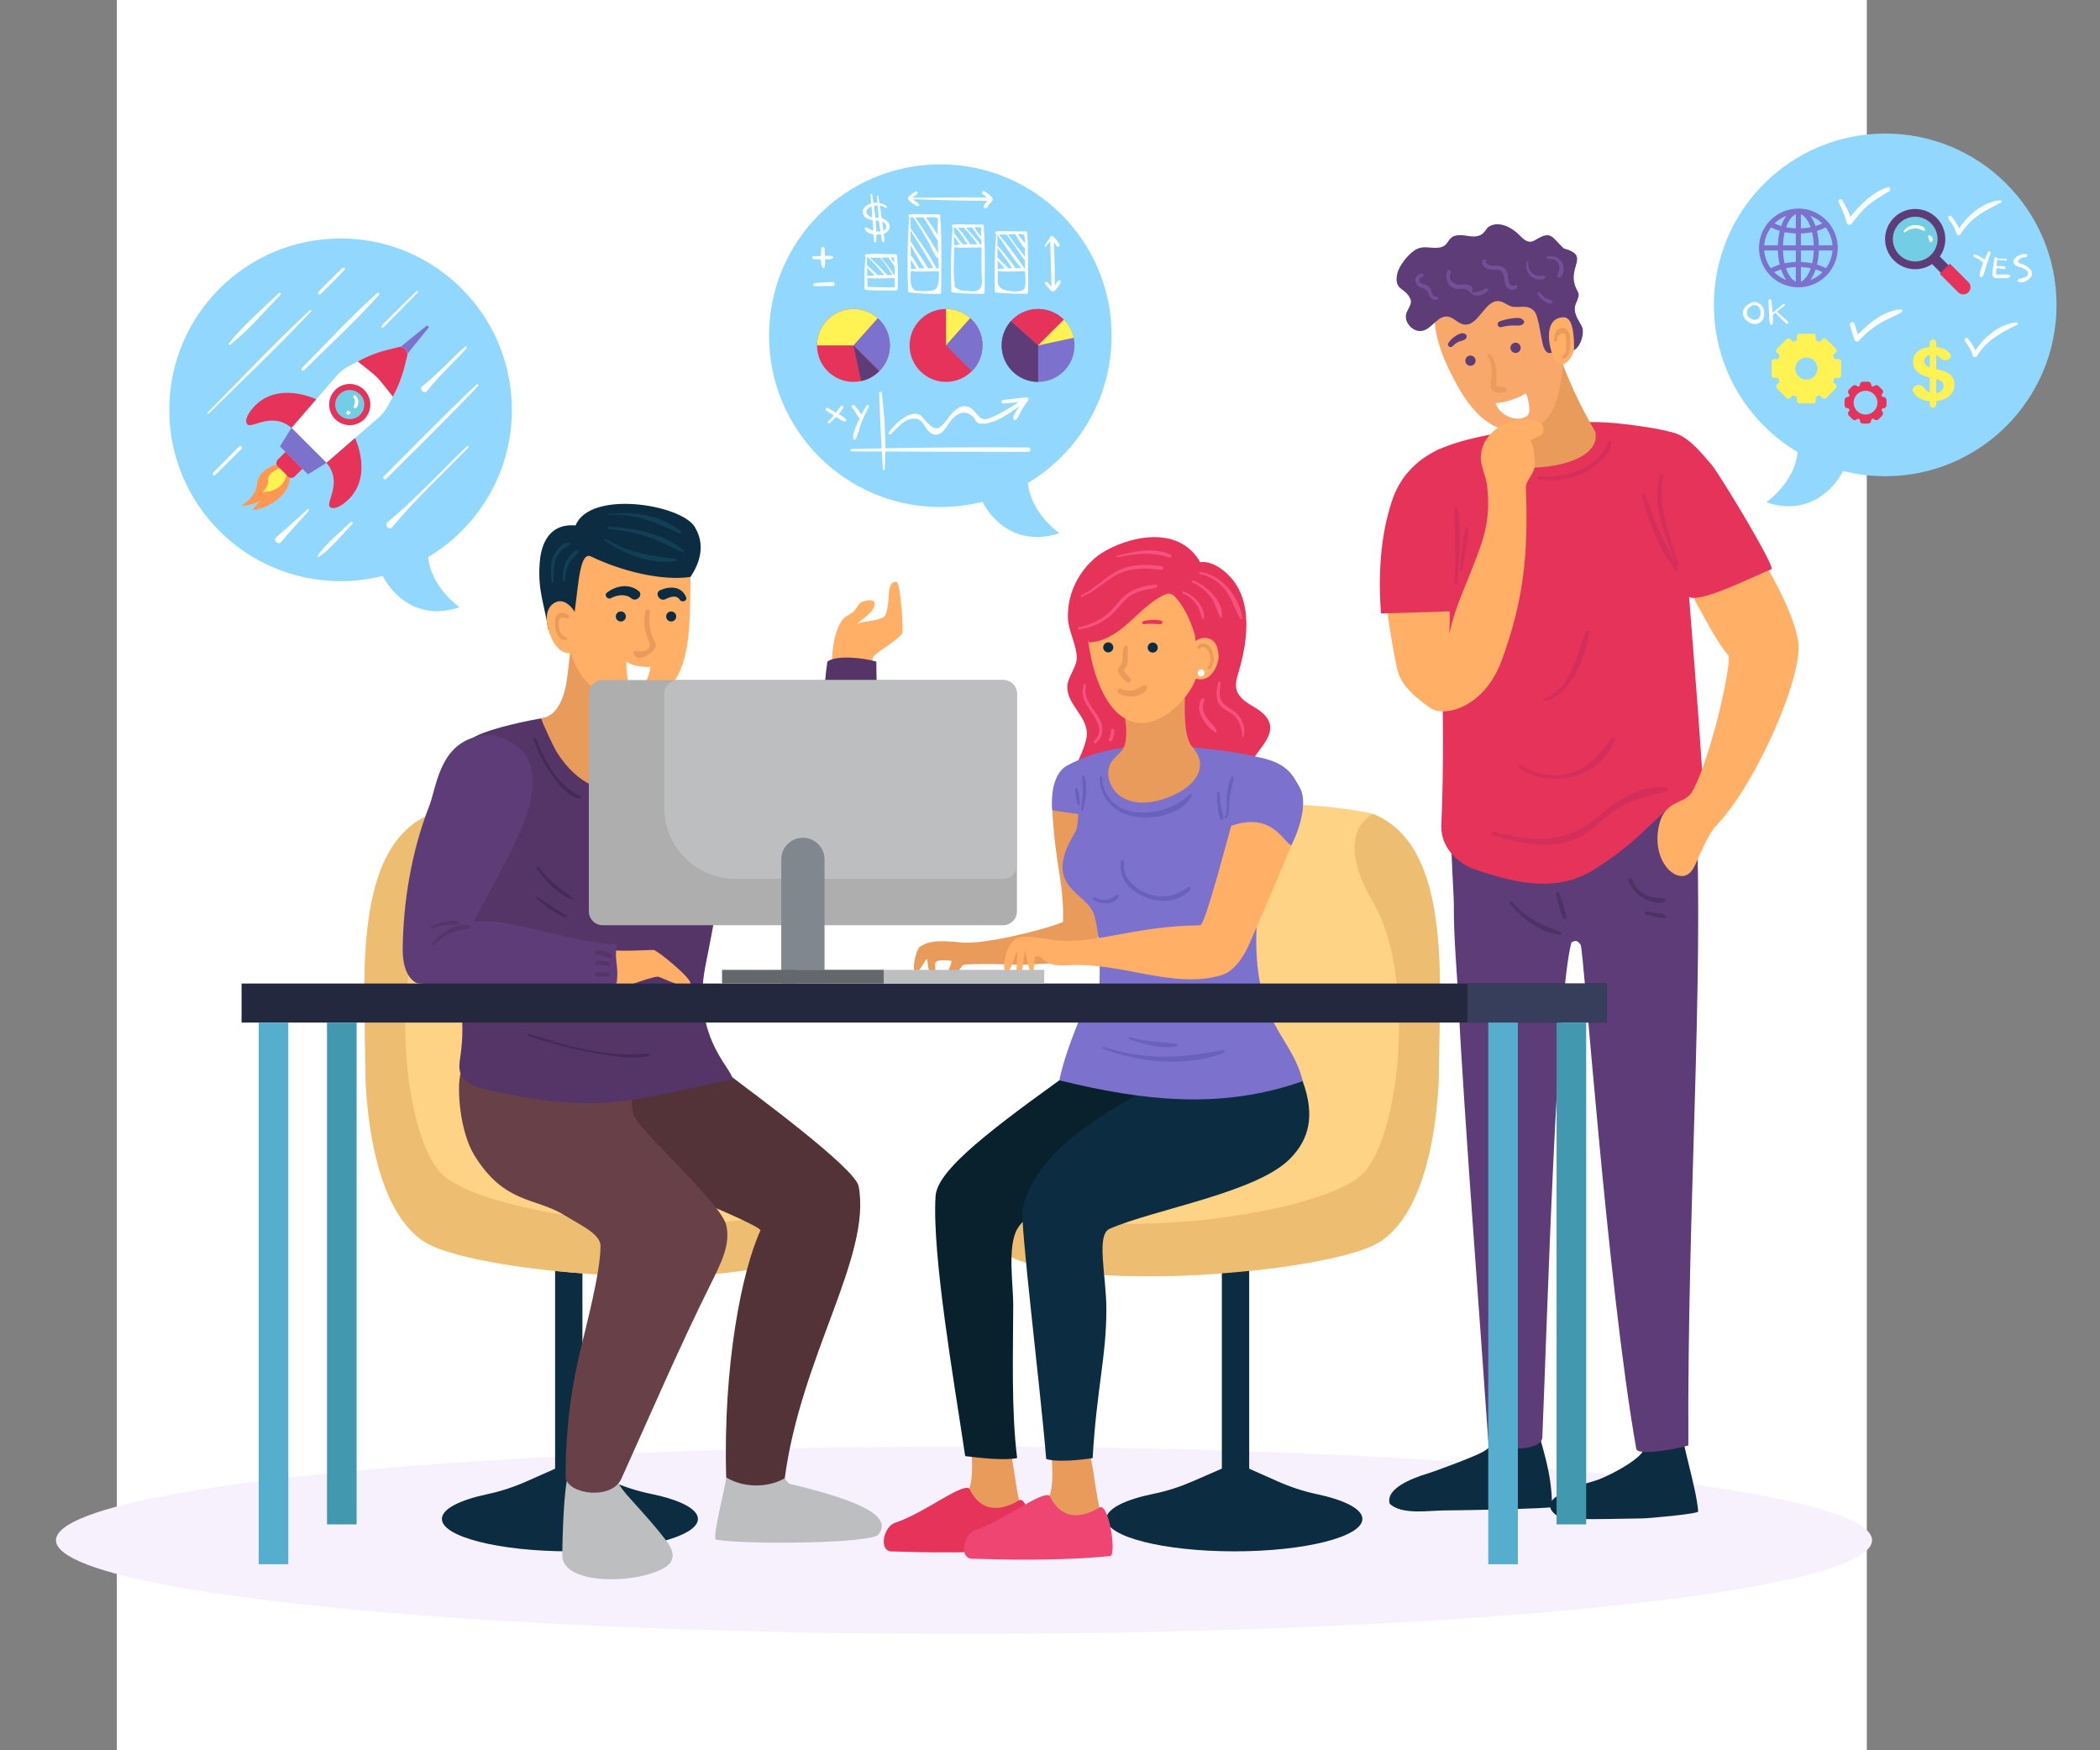 <?xml version="1.0" encoding="UTF-8" standalone="no"?>
<!-- Generator: Adobe Illustrator 27.5.0, SVG Export Plug-In . SVG Version: 6.00 Build 0)  -->

<svg
   version="1.1"
   x="0px"
   y="0px"
   viewBox="0 0 600 500"
   xml:space="preserve"
   id="svg214"
   sodipodi:docname="how km works.svg"
   width="600"
   height="500"
   inkscape:version="1.3.2 (091e20e, 2023-11-25, custom)"
   xmlns:inkscape="http://www.inkscape.org/namespaces/inkscape"
   xmlns:sodipodi="http://sodipodi.sourceforge.net/DTD/sodipodi-0.dtd"
   xmlns="http://www.w3.org/2000/svg"
   xmlns:svg="http://www.w3.org/2000/svg"><rect x="0" y="0" width="600" height="500" fill="#808080" stroke="none"/><defs
   id="defs214">
	

		
		
	</defs><sodipodi:namedview
   id="namedview214"
   pagecolor="#ffffff"
   bordercolor="#000000"
   borderopacity="0.25"
   inkscape:showpageshadow="2"
   inkscape:pageopacity="0.0"
   inkscape:pagecheckerboard="0"
   inkscape:deskcolor="#d1d1d1"
   inkscape:zoom="0.97863579"
   inkscape:cx="273.8506"
   inkscape:cy="299.90728"
   inkscape:window-width="1920"
   inkscape:window-height="1001"
   inkscape:window-x="-9"
   inkscape:window-y="-9"
   inkscape:window-maximized="1"
   inkscape:current-layer="svg214" />
<g
   id="BACKGROUND"
   transform="translate(-91.626)">
	<rect
   x="125"
   style="fill:#ffffff"
   width="500"
   height="500"
   id="rect1"
   y="0" />
</g>
<g
   id="g213"
   transform="translate(-75.626)">
			<ellipse
   style="fill:#f7f0fd"
   cx="351.06"
   cy="440.002"
   rx="259.434"
   ry="26.763"
   id="ellipse1" />
			<g
   id="g4">
				<path
   style="fill:#ffd386"
   d="m 486.742,305.429 c -0.02,6.07 -1.22,42.225 -19,50.442 -18.912,8.734 -98.366,14.706 -108.973,-1.249 -1.513,-2.284 -2.898,-4.811 -3.269,-7.504 -0.215,-1.503 -0.166,-3.025 0.215,-4.469 0.166,-0.664 0.41,-1.317 0.722,-1.942 1.083,-2.147 2.908,-3.825 4.733,-5.397 8.685,-7.495 18.18,-13.125 27.968,-18.971 6.997,-4.167 14.501,-9.876 15.711,-18.522 2.381,-16.941 -10.881,-37.092 -3.006,-53.857 1.435,-3.064 4.069,-5.387 6.792,-7.387 15.867,-11.593 56.365,-5.231 59.351,-4.021 22.777,9.213 18.824,48.676 18.756,72.877 z"
   id="path2" />
				<g
   id="g3">
					<rect
   x="424.73"
   y="348.62"
   style="fill:#0c2d41"
   width="7.807"
   height="76.03"
   id="rect2" />
					<path
   style="fill:#0c2d41"
   d="m 440.689,423.181 -12.056,-5.346 -12.215,5.321 c -3.556,1.549 -7.254,2.769 -11.055,3.545 -8.311,1.697 -13.63,4.295 -13.63,7.208 0,5.114 16.375,9.26 36.575,9.26 20.2,0 36.575,-4.146 36.575,-9.26 0,-2.849 -5.087,-5.397 -13.085,-7.096 -3.82,-0.81 -7.54,-2.049 -11.109,-3.632 z"
   id="path3" />
				</g>
				<path
   style="fill:#edbe72"
   d="m 486.742,305.429 c -0.02,6.07 -1.22,42.225 -19,50.442 -18.912,8.734 -98.366,14.706 -108.973,-1.249 -1.513,-2.284 -2.898,-4.811 -3.269,-7.504 -0.215,-1.503 -0.166,-3.025 0.215,-4.469 1.883,0.254 3.825,0.771 5.806,1.581 28.836,11.71 93.135,2.44 103.792,-9.271 10.656,-11.71 14.716,-56.599 2.674,-77.092 -12.042,-20.493 0,-25.314 0,-25.314 22.776,9.212 18.823,48.675 18.755,72.876 z"
   id="path4" />
			</g>
			<g
   id="g7">
				
					<rect
   x="234.228"
   y="348.62"
   transform="rotate(180,238.131,386.635)"
   style="fill:#0c2d41"
   width="7.807"
   height="76.03"
   id="rect4" />
				<path
   style="fill:#ffd386"
   d="m 180.023,305.429 c 0.02,6.07 1.22,42.225 19,50.442 18.912,8.734 98.366,14.706 108.973,-1.249 1.513,-2.284 2.898,-4.811 3.269,-7.504 0.215,-1.503 0.166,-3.025 -0.215,-4.469 -0.166,-0.664 -0.41,-1.317 -0.722,-1.942 -1.083,-2.147 -2.908,-3.825 -4.733,-5.397 -8.685,-7.495 -18.18,-13.125 -27.968,-18.971 -6.997,-4.167 -14.501,-9.876 -15.711,-18.522 -2.381,-16.941 10.881,-37.092 3.006,-53.857 -1.435,-3.064 -4.069,-5.387 -6.792,-7.387 -15.867,-11.593 -56.365,-5.231 -59.351,-4.021 -22.777,9.213 -18.825,48.676 -18.756,72.877 z"
   id="path5" />
				<path
   style="fill:#edbe72"
   d="m 180.023,305.429 c 0.02,6.07 1.22,42.225 19,50.442 18.912,8.734 98.366,14.706 108.973,-1.249 1.513,-2.284 2.898,-4.811 3.269,-7.504 0.215,-1.503 0.166,-3.025 -0.215,-4.469 -1.883,0.254 -3.825,0.771 -5.806,1.581 -28.836,11.71 -93.135,2.44 -103.792,-9.271 -10.656,-11.71 -14.716,-56.599 -2.674,-77.092 12.042,-20.493 0,-25.314 0,-25.314 -22.776,9.212 -18.824,48.675 -18.755,72.876 z"
   id="path6" />
				<path
   style="fill:#0c2d41"
   d="m 226.076,423.181 12.056,-5.346 12.215,5.321 c 3.556,1.549 7.254,2.769 11.055,3.545 8.311,1.697 13.63,4.295 13.63,7.208 0,5.114 -16.375,9.26 -36.575,9.26 -20.2,0 -36.575,-4.146 -36.575,-9.26 0,-2.849 5.087,-5.397 13.085,-7.096 3.819,-0.81 7.54,-2.049 11.109,-3.632 z"
   id="path7" />
			</g>
			<g
   id="g43">
				<g
   id="g11">
					<path
   style="fill:#bdbec0"
   d="m 280.223,439.862 c 10.978,1.537 44.456,0.911 46.353,-1.464 4.06,-5.082 -4.391,-9.513 -25.372,-14.526 -0.574,-0.137 -3.507,-4.443 -3.846,-6.798 -3.705,-0.182 -10.539,5.15 -14.245,4.968 -0.153,2.481 -4.208,17.756 -2.89,17.82 z"
   id="path8" />
					<path
   style="fill:#bdbec0"
   d="m 236.286,444.268 c -0.076,8.769 21.832,8.283 29.475,3.401 2.562,-1.636 2.752,-4.197 0.312,-7.414 -3.556,-4.688 -6.563,-7.862 -10.44,-12.21 -2.33,-2.614 -5.039,-5.731 -4.237,-9.139 -0.13,0.55 -9.398,-0.261 -10.463,-0.017 -4.882,1.117 -2.434,-0.45 -3.237,3.475 -1.294,6.322 -1.406,21.514 -1.41,21.904 z"
   id="path9" />
					<path
   style="fill:#533238"
   d="m 320.955,338.862 c 3.721,20.036 -16.425,48.303 -21.119,83.439 -5.333,3.01 -12.332,2.496 -16.724,-0.258 -0.933,-31.89 4.468,-59.018 9.774,-70.508 0.469,-1.016 -16.264,-7.907 -23.012,-10.942 -5.335,-2.4 -10.813,-4.897 -14.858,-9.123 -7.074,-7.388 -8.392,-18.582 -7.616,-28.781 0.073,-0.965 0.199,-2.012 0.88,-2.701 0.695,-0.703 1.767,-0.829 2.751,-0.917 11.336,-1.005 21.885,-0.501 33.739,8.607 5.436,4.177 35.219,25.979 36.185,31.184 z"
   id="path10" />
					<path
   style="fill:#684048"
   d="m 236.7,347.03 c 4.968,3.038 10.532,5.526 10.505,8.909 -0.066,7.946 -4.149,22.941 -5.973,30.675 -2.753,11.674 -4.095,23.68 -3.987,35.673 1.213,4.82 13.215,6.104 15.899,0.175 8.172,-18.053 16.538,-37.564 25.372,-55.302 3.415,-6.858 5.793,-11.71 4.635,-17.077 -1.403,-6.508 -25.646,-27.605 -26.611,-31.873 -0.964,-4.267 -0.596,-8.709 -0.223,-13.068 -13.723,-1.192 -27.446,-2.383 -41.168,-3.575 -3.157,-0.274 -7.215,2.376 -7.939,5.076 -1.098,4.092 -0.243,16.603 3.972,23.434 8.56,13.875 17.392,11.983 25.518,16.953 z"
   id="path11" />
				</g>
				<g
   id="g13">
					<path
   style="fill:#ffaf66"
   d="m 317.378,176.084 c 0.792,-0.519 1.701,-0.892 2.344,-1.587 0.773,-0.835 1.144,-2.109 2.189,-2.559 1.495,-0.644 4.907,-1.168 3.104,2.127 -0.87,1.59 -5.332,4.518 -4.376,4.096 2.529,-0.924 4.873,-0.636 7.315,-1.77 1.317,-0.612 1.505,-4.995 1.632,-6.764 0.128,-1.769 0.583,-3.826 2.281,-3.311 1.074,0.326 2.043,14.231 1.458,14.836 -2.298,2.377 -6.388,4.645 -7.969,6.201 -1.225,1.204 0.663,3.713 -1.464,5.171 -1.952,1.328 -8.066,5.974 -10.032,0 -1.273,-3.868 -0.01,-14.127 3.518,-16.44 z"
   id="path12" />
					<path
   style="fill:#553568"
   d="m 302.988,236.311 c 9.867,-10.64 6.591,-31.565 9.031,-47.32 2.602,-1.923 10.242,-1.08 13.987,0 0,16.85 3.406,44.81 -3.192,57.309 -1.809,3.426 -3.806,6.925 -6.97,9.16 -4.696,3.316 -11.112,3.17 -16.557,1.324 -5.444,-1.846 -10.239,-5.169 -15.257,-7.975 -5.081,-2.841 -10.488,-5.205 -15.017,-8.863 -8.138,-6.572 -12.728,-26.819 2.943,-27.281 11.258,-0.332 25.06,15.533 31.032,23.646 z"
   id="path13" />
				</g>
				<g
   id="g20">
					<path
   style="fill:#553568"
   d="m 202.236,224.85 c -2.297,5.887 -0.54,10.719 -0.803,17.033 -0.417,10.018 -0.819,20.196 1.585,29.93 1.21,4.898 3.117,9.62 4.04,14.58 0.943,5.065 0.837,10.288 0.105,15.388 -0.233,1.623 -0.521,3.326 0.046,4.864 1.039,2.818 4.39,3.893 7.318,4.563 10.721,2.45 21.675,4.369 32.66,3.855 12.655,-0.592 24.913,-4.384 37.385,-6.607 2.237,-1.553 -11.654,-10.973 -7.423,-32.37 2.21,-11.177 4.534,-22.427 4.747,-33.818 0.16,-8.548 -1.426,-17.022 -3.005,-25.425 -0.333,-1.774 -0.709,-3.637 -1.89,-5.002 -1.631,-1.884 -4.335,-2.324 -6.807,-2.644 -13.105,-1.695 -25.592,-6.473 -39.952,-3.979 -7.677,1.333 -16.349,3.58 -19.387,5.483 -4.502,2.819 -6.177,7.888 -8.619,14.149 z"
   id="path14" />
					<g
   id="g19">
						<g
   id="g15">
							<path
   style="fill:#442b56"
   d="m 228.054,211.201 c 1.316,3.802 3.023,7.18 5.394,10.438 2.006,2.755 4.21,5.661 7.676,6.513 0.585,0.144 0.779,-0.669 0.243,-0.882 -6.289,-2.503 -10.254,-10.274 -12.579,-16.272 -0.173,-0.449 -0.897,-0.268 -0.734,0.203 z"
   id="path15" />
						</g>
						<g
   id="g16">
							<path
   style="fill:#442b56"
   d="m 228.896,247.986 c 2.515,3.699 6.067,7.55 10.4,9.042 0.247,0.085 0.343,-0.256 0.165,-0.39 -3.714,-2.784 -7.249,-5.143 -10.012,-8.975 -0.237,-0.329 -0.788,-0.021 -0.553,0.323 z"
   id="path16" />
						</g>
						<g
   id="g17">
							<path
   style="fill:#442b56"
   d="m 229.018,256.779 c 2.46,1.999 5.237,4.237 8.243,5.325 0.328,0.119 0.475,-0.353 0.223,-0.53 -2.622,-1.844 -5.473,-3.249 -8.014,-5.248 -0.318,-0.251 -0.774,0.191 -0.452,0.453 z"
   id="path17" />
						</g>
						<g
   id="g18">
							<path
   style="fill:#442b56"
   d="m 226.548,295.903 c 6.231,2.144 12.568,3.831 19.069,4.934 4.964,0.842 10.358,1.907 15.337,0.858 0.43,-0.09 0.342,-0.836 -0.105,-0.779 -11.054,1.411 -23.672,-2.243 -34.154,-5.542 -0.341,-0.107 -0.479,0.415 -0.147,0.529 z"
   id="path18" />
						</g>
					</g>
				</g>
				<g
   id="g34">
					<path
   style="fill:#e89b5b"
   d="m 230.243,205.217 c 0.449,1.586 3.622,8.32 4.506,9.712 6.211,9.776 13.418,11.221 19.22,11.294 9.42,0.118 15.833,-17.152 15.741,-18.054 -0.137,-1.342 -4.638,-0.612 -5.345,-1.76 -2.064,-3.354 0.267,-15.121 -0.516,-15.016 -7.35,0.986 -24.124,-13.665 -25.342,-4.768 -0.769,5.616 -0.769,11.519 -3.757,15.737 -1.929,2.722 -4.507,2.855 -4.507,2.855 z"
   id="path20" />
					<path
   style="fill:#ffaf66"
   d="m 242.64,194.071 c 2.787,3.212 10.959,10.426 17.606,7.678 2.48,-1.025 4.569,-2.827 6.345,-4.839 6.285,-7.121 6.171,-17.582 6.324,-32.101 0.072,-6.886 -5.223,-7.672 -11.651,-10.143 -7.293,-2.804 -19.114,-2.753 -22.516,4.394 -4.188,8.801 -2.407,27.751 3.892,35.011 z"
   id="path21" />
					<path
   style="fill:#ffffff"
   d="m 254.564,188.992 c 0,0 0.1,9.345 2.461,9.151 2.197,-0.18 4.354,-5.522 4.403,-7.639 0,0 -4.402,0.278 -6.864,-1.512 z"
   id="path22" />
					<path
   style="fill:#0c2d41"
   d="m 239.812,174.786 c 1.16,-8.401 1.515,-17.358 4.711,-15.806 8.37,4.063 20.109,7.074 28.393,5.83 2.68,-4.046 4.333,-9.116 1.212,-14.287 -3.884,-6.436 -29.891,-10.671 -34.05,-0.424 -8.783,-0.732 -9.992,7.428 -10.243,10.528 -0.663,8.193 1.432,12.123 2.38,19.098 2.279,0.395 4.706,1.205 6.689,2.075 -0.005,-1.112 1.2,-3.874 0.908,-7.014 z"
   id="path23" />
					<path
   style="fill:#ffaf66"
   d="m 241.13,177.813 c -0.901,-3.42 -3.936,-7.376 -7.016,-5.638 -3.904,2.201 -2.057,8.53 -0.075,11.674 0.998,1.583 2.6,2.889 4.468,2.775 4.133,-0.251 2.623,-8.811 2.623,-8.811 z"
   id="path24" />
					<circle
   style="fill:#0c2d41"
   cx="253.006"
   cy="176.107"
   r="1.439"
   id="circle24" />
					<g
   id="g25">
						<path
   style="fill:#e89b5b"
   d="m 260.089,174.509 c -0.55,2.318 -0.456,4.674 0.248,6.957 0.315,1.022 1.157,2.228 0.882,3.132 -0.556,1.828 -2.801,1.487 -4.192,1.403 -0.268,-0.016 -0.437,0.265 -0.382,0.502 0.697,3.028 4.928,0.445 5.961,-1.007 0.788,-1.108 0.343,-1.633 -0.203,-2.772 -1.225,-2.557 -1.429,-5.269 -1.146,-8.057 0.068,-0.67 -1.015,-0.802 -1.168,-0.158 z"
   id="path25" />
					</g>
					<g
   id="g26">
						<path
   style="fill:#0c2d41"
   d="m 250.205,170.868 c 1.67,-0.952 4.211,-1.286 5.77,0.043 1.461,1.246 3.582,-0.917 2.102,-2.102 -2.708,-2.17 -6.45,-1.551 -9.064,0.515 -0.894,0.707 0.249,2.081 1.192,1.544 z"
   id="path26" />
					</g>
					<circle
   style="fill:#0c2d41"
   cx="267.39"
   cy="176.107"
   r="1.439"
   id="circle26" />
					<g
   id="g27">
						<path
   style="fill:#0c2d41"
   d="m 271.656,170.591 c -1.3,-3.159 -4.614,-3.197 -7.388,-2 -1.73,0.747 -0.24,3.396 1.501,2.567 1.342,-0.639 3.103,-1.34 4.089,0.191 0.569,0.883 2.243,0.323 1.798,-0.758 z"
   id="path27" />
					</g>
					<g
   id="g28">
						<path
   style="fill:#e89b5b"
   d="m 238.003,175.669 c -0.899,-0.522 -2.112,-0.916 -3.044,-0.229 -0.789,0.582 -0.716,1.641 -0.731,2.514 -0.033,1.914 0.541,4.847 2.967,4.929 0.399,0.013 0.594,-0.603 0.212,-0.781 -1.347,-0.627 -1.994,-1.526 -2.112,-3.018 -0.033,-0.417 -0.059,-0.941 -10e-4,-1.356 -0.081,-0.76 0.373,-1.228 1.359,-1.404 0.313,0.107 0.628,0.209 0.944,0.307 0.574,0.182 0.917,-0.665 0.406,-0.962 z"
   id="path28" />
					</g>
					<g
   id="g29">
						<path
   style="fill:#113f56"
   d="m 248.495,154.516 c 5.615,3.813 13.277,6.866 20.183,5.773 0.381,-0.06 0.231,-0.573 -0.083,-0.614 -7.331,-0.953 -13.313,-1.708 -19.792,-5.686 -0.338,-0.207 -0.63,0.309 -0.308,0.527 z"
   id="path29" />
					</g>
					<g
   id="g30">
						<path
   style="fill:#113f56"
   d="m 249.406,151.068 c 3.969,0.394 7.924,1.126 11.704,2.424 3.341,1.148 6.342,2.977 9.63,4.204 0.227,0.085 0.416,-0.251 0.237,-0.408 -5.567,-4.865 -14.406,-6.543 -21.571,-6.815 -0.388,-0.015 -0.374,0.558 0,0.595 z"
   id="path30" />
					</g>
					<g
   id="g31">
						<path
   style="fill:#113f56"
   d="m 233.856,166.144 c -0.068,-2.098 -0.166,-4.33 0.52,-6.345 0.774,-2.273 2.249,-3.038 4.1,-4.282 0.224,-0.151 0.133,-0.478 -0.135,-0.497 -1.916,-0.136 -3.53,1.766 -4.322,3.334 -1.221,2.416 -1.069,5.178 -0.849,7.79 0.036,0.434 0.701,0.447 0.686,0 z"
   id="path31" />
					</g>
					<g
   id="g32">
						<path
   style="fill:#113f56"
   d="m 237.02,165.807 c 0.033,-1.601 0.372,-3.15 1.096,-4.585 0.686,-1.359 1.729,-2.25 2.739,-3.336 0.338,-0.364 -0.087,-0.914 -0.527,-0.683 -2.917,1.535 -4.231,5.521 -3.827,8.603 0.043,0.322 0.512,0.346 0.519,10e-4 z"
   id="path32" />
					</g>
					<g
   id="g33">
						<path
   style="fill:#113f56"
   d="m 249.405,147.135 c 7.727,-0.572 13.38,2.049 20.192,5.171 0.348,0.16 0.782,-0.281 0.444,-0.575 -5.442,-4.716 -13.751,-5.637 -20.636,-4.917 -0.201,0.021 -0.207,0.336 0,0.321 z"
   id="path33" />
					</g>
				</g>
				<g
   id="g42">
					<g
   id="g35">
						<path
   style="fill:#ffaf66"
   d="m 262.354,271.365 c 0.909,-0.032 10.745,7.945 10.563,9.596 -0.278,2.528 -8.299,-1.866 -9.301,-1.952 -1.006,-0.086 -5.893,1.555 -6.822,1.952 -3.445,1.473 -5.962,-0.326 -9.59,-1.264 -5.224,-1.35 -7.937,-5.002 -5.805,-9.959 7.14,2.242 11.774,1.953 20.955,1.627 z"
   id="path34" />
						<path
   style="fill:#5e3c77"
   d="m 198.222,230.37 c -4.975,12.709 -7.44,27.267 -7.534,40.914 -0.048,6.994 3.054,9.578 4.635,9.677 19.137,1.196 37.362,1.669 56.463,0 0.759,-5.285 -0.712,-5.938 0.048,-11.222 -13.052,-0.227 -31.22,-7.969 -40.816,-6.353 1.878,-4.781 13.011,-22.435 15.776,-33.007 1.393,-5.327 1.772,-12.369 -2.277,-16.102 -4.877,-4.496 -9.211,-4.979 -13.662,-3.578 -9.819,3.091 -10.551,14.352 -12.633,19.671 z"
   id="path35" />
					</g>
					<g
   id="g41">
						<g
   id="g36">
							<path
   style="fill:#553568"
   d="m 199.658,269.922 c 1.5,-1.529 3.217,-2.738 5.203,-3.552 1.638,-0.671 3.448,-0.694 5.032,-1.397 0.285,-0.126 0.187,-0.569 -0.084,-0.641 -3.691,-0.984 -8.425,2.449 -10.755,4.986 -0.37,0.403 0.217,0.998 0.604,0.604 z"
   id="path36" />
						</g>
						<g
   id="g37">
							<path
   style="fill:#553568"
   d="m 199.041,265.266 c 1.325,-0.505 2.657,-0.874 4.07,-1.028 1.252,-0.137 2.523,0.094 3.752,-0.168 0.253,-0.054 0.3,-0.439 0.073,-0.557 -2.372,-1.24 -5.967,-0.021 -8.123,1.21 -0.285,0.162 -0.095,0.666 0.228,0.543 z"
   id="path37" />
						</g>
						<g
   id="g38">
							<path
   style="fill:#553568"
   d="m 246.149,272.763 c 0.72,0.022 1.415,0.129 2.106,0.337 0.609,0.183 1.154,0.527 1.796,0.56 0.352,0.018 0.668,-0.454 0.435,-0.757 -0.897,-1.166 -2.968,-1.339 -4.336,-1.329 -0.768,0.006 -0.765,1.166 -0.001,1.189 z"
   id="path38" />
						</g>
						<g
   id="g39">
							<path
   style="fill:#553568"
   d="m 246.151,275.671 c 0.982,-0.098 1.921,-0.013 2.867,0.269 0.194,0.058 0.474,0.005 0.607,-0.16 0.115,-0.143 0.197,-0.251 0.183,-0.441 -0.02,-0.27 -0.18,-0.533 -0.458,-0.602 -1.115,-0.274 -2.211,-0.313 -3.345,-0.144 -0.605,0.09 -0.47,1.139 0.146,1.078 z"
   id="path39" />
						</g>
						<g
   id="g40">
							<path
   style="fill:#553568"
   d="m 246.149,278.954 c 0.667,0.013 1.334,0.026 2.002,0.039 0.589,0.012 1.077,0.057 1.547,-0.337 0.163,-0.137 0.163,-0.457 0,-0.593 -0.47,-0.394 -0.958,-0.349 -1.547,-0.337 -0.667,0.013 -1.335,0.026 -2.002,0.039 -0.765,0.014 -0.766,1.174 0,1.189 z"
   id="path40" />
						</g>
					</g>
				</g>
			</g>
			<g
   id="g88">
				<g
   id="g52">
					<path
   style="fill:#0c2d41"
   d="m 545.012,414.608 c -2,3.203 -10.999,7.649 -13.752,8.421 -14.394,4.039 -14.239,7.419 -10.897,9.887 1.87,1.381 9.677,1.091 24.559,0.848 1.79,-0.029 15.965,-1.288 15.905,-1.994 -0.621,-7.317 -4.513,-18.387 -5.492,-27.32 -0.062,-0.566 -0.445,-1.105 -0.943,-1.381 -0.393,-0.219 -0.869,-0.207 -1.318,-0.19 -3.341,0.127 -6.683,0.253 -10.024,0.38 2.223,-0.085 2.593,10.339 1.962,11.349 z"
   id="path43" />
					<path
   style="fill:#0c2d41"
   d="m 499.22,414.798 c -2.368,1.322 -13.18,5.377 -15.776,6.161 -4.691,1.417 -12.081,4.424 -10.734,8.657 3.61,3.22 11.021,1.878 15.858,1.865 6.102,-0.016 30.495,-0.556 30.496,-0.973 0.024,-10.278 -3.09,-17.482 -5.138,-26.208 -4.076,-0.205 -7.728,-0.603 -11.777,-0.382 -0.91,4.584 2.818,7.672 -2.929,10.88 z"
   id="path44" />
					<g
   id="g51">
						<path
   style="fill:#5e3c77"
   d="m 500.846,411.626 c 0.182,2.727 15.261,3.492 15.445,-0.962 1.444,-35.044 4.072,-125.636 8.301,-141.412 1.23,-0.793 1.753,-0.543 2.645,0.618 0.892,1.16 7.536,96.61 15.895,144.027 0.361,2.047 11.229,0.122 14.883,-0.969 -0.336,-69.01 4.421,-129.715 2.237,-182.97 -5.734,-6.57 -30.484,-7.42 -43.615,-6.245 -8.524,0.763 -21.645,0.976 -26.597,9.288 0,8.335 0.987,22.654 0.971,25.475 -0.057,9.916 0.931,19.086 1.378,28.992 1.148,25.401 7.166,104.76 8.457,124.158 z"
   id="path45" />
						<g
   id="g50">
							<g
   id="g46">
								<path
   style="fill:#4c3363"
   d="m 507.035,258.176 c 3.413,4.062 8.806,8.369 14.314,8.805 0.359,0.028 0.524,-0.545 0.188,-0.696 -2.426,-1.091 -4.95,-1.742 -7.277,-3.106 -2.53,-1.483 -4.736,-3.36 -6.676,-5.553 -0.334,-0.378 -0.867,0.171 -0.549,0.55 z"
   id="path46" />
							</g>
							<g
   id="g47">
								<path
   style="fill:#4c3363"
   d="m 520.244,255.387 c 0.627,2.247 1.039,4.815 2.037,6.925 0.181,0.383 0.878,0.21 0.824,-0.223 -0.291,-2.319 -1.316,-4.705 -1.994,-6.941 -0.167,-0.553 -1.023,-0.322 -0.867,0.239 z"
   id="path47" />
							</g>
							<g
   id="g48">
								<path
   style="fill:#4c3363"
   d="m 540.931,251.525 c 0.829,2.167 2.311,3.938 4.354,5.064 1.633,0.9 4.416,1.865 6.14,0.834 0.254,-0.152 0.213,-0.566 -0.084,-0.641 -1.796,-0.455 -3.494,-0.109 -5.275,-0.998 -1.911,-0.955 -3.372,-2.543 -4.15,-4.53 -0.237,-0.604 -1.221,-0.346 -0.985,0.271 z"
   id="path48" />
							</g>
							<g
   id="g49">
								<path
   style="fill:#4c3363"
   d="m 545.927,261.295 c 0.995,0.212 1.989,0.423 2.984,0.635 0.803,0.171 1.625,0.478 2.432,0.242 0.223,-0.065 0.365,-0.408 0.151,-0.573 -0.674,-0.521 -1.477,-0.547 -2.302,-0.688 -1.006,-0.171 -2.012,-0.341 -3.018,-0.512 -0.58,-0.1 -0.84,0.77 -0.247,0.896 z"
   id="path49" />
							</g>
						</g>
					</g>
				</g>
				<g
   id="g55">
					<path
   style="fill:#e6335a"
   d="m 486.281,128.564 c 0.132,31.443 2.638,75.186 1.153,106.863 -0.389,8.289 7.194,12.093 8.883,12.68 12.363,4.298 24.274,7.141 35.243,0 10.403,-6.772 11.758,-9.056 20.129,-16.664 5.108,-4.642 10.925,0.173 10.899,-0.328 -1.727,-32.934 -5.857,-73.619 -7.584,-106.552 -0.093,-1.773 -16.016,-3.527 -17.806,-3.685 -6.418,-0.568 -12.907,-0.359 -19.274,0.632 -12.339,1.921 -23.047,3.152 -31.643,7.054 z"
   id="path52" />
					<g
   id="g54">
						<path
   style="fill:#ffaf66"
   d="m 589.393,183.214 c 1.557,9.758 -11.97,40.589 -23.165,52.371 -2.456,2.585 -3.969,6.58 -5.5,9.8 -0.837,1.759 -1.52,3.878 -3.318,4.627 -1.869,0.778 -4.015,-0.396 -5.341,-1.925 -2.818,-3.251 -3.394,-7.999 -2.473,-12.201 1.669,-7.619 7.367,-5.975 9.498,-9.713 5.335,-9.359 11.65,-37.541 10.27,-39.055 -4.704,-5.158 -13.061,-23.666 -19.994,-33.576 -1.812,-2.59 16.009,-12.709 18.485,-9.849 6.39,7.378 19.631,27.562 21.538,39.521 z"
   id="path53" />
						<path
   style="fill:#e6335a"
   d="m 581.759,162.601 c -4.792,1.857 -21.348,10.344 -23.823,7.714 -4.65,-4.943 -4.971,-11.019 -8.567,-16.774 -3.596,-5.755 -6.18,-12.308 -6.326,-19.093 -0.124,-5.745 2.777,-11.822 9.491,-11.083 4.975,0.547 9.068,5.873 12.148,9.426 2.14,2.466 18.366,29.311 17.077,29.81 z"
   id="path54" />
					</g>
				</g>
				<g
   id="g72">
					<path
   style="fill:#e89b5b"
   d="m 531.423,123.303 c 1.952,9.328 -17.663,11.817 -25.975,9.489 -0.843,-0.236 -1.757,-0.588 -2.141,-1.374 -0.526,-1.078 0.204,-2.307 0.757,-3.371 2.919,-5.623 1.02,-12.432 -0.928,-18.461 -0.587,-1.818 17.096,-10.688 18.691,-6.393 2.989,8.051 6.337,14.572 9.596,20.11 z"
   id="path55" />
					<path
   style="fill:#f9a86b"
   d="m 491.944,110.029 c 2.416,4.338 5.398,8.559 9.653,11.118 4.255,2.559 10.028,3.098 14.065,0.208 4.019,-2.878 5.346,-8.19 6.037,-13.084 0.742,-5.249 1.081,-10.63 0.029,-15.826 -1.052,-5.196 -3.617,-10.23 -7.827,-13.452 -4.427,-3.388 -10.521,-4.475 -15.846,-2.826 -18.131,5.61 -13.178,21.172 -6.111,33.862 z"
   id="path56" />
					<path
   style="fill:#5e3c77"
   d="m 478.63,85.521 c 0.497,1.291 -0.677,2.559 -1.148,3.859 -1,2.759 2.185,5.987 4.957,5.023 2.533,-0.88 4.096,-4.27 6.761,-3.973 1.733,0.193 2.945,1.961 4.664,2.256 4.241,0.726 6.019,-7.372 10.258,-6.63 1.388,0.243 2.482,1.465 3.886,1.593 2.618,0.239 4.026,-0.637 5.933,1.173 1.394,1.324 1.989,8.796 2.814,10.533 1.425,3.676 4.216,-0.622 5.019,0 4.747,3.676 6.781,-4.015 5.905,-5.898 -0.876,-1.883 -2.917,-4.138 -1.758,-6.84 0.433,-1.009 1.098,-2.294 0.544,-3.241 -4.073,-6.967 4.193,-10.112 -4.073,-12.429 -3.348,-3.147 -3.518,-5.036 -7.497,-2.739 -0.615,0.355 -1.227,0.782 -1.934,0.844 -1.28,0.113 -2.307,-0.969 -3.21,-1.883 -2.309,-2.338 -6.008,-4.173 -8.773,-2.396 -1.202,0.773 -1.289,3.462 -5.985,2.626 -7.039,-1.253 -4.195,3.149 -8.671,3.381 -2.766,0.143 -4.349,-0.785 -6.714,0.854 -1.832,1.27 -4.293,4.369 -4.764,6.537 -1.073,4.956 2.461,3.908 3.786,7.35 z"
   id="path57" />
					<path
   style="fill:#ffaf66"
   d="m 522.378,90.644 c -5.694,0.071 -3.944,7.894 -3.944,7.894 2.07,10.313 6.995,3.651 6.933,0.722 -0.046,-2.152 -10e-4,-8.653 -2.989,-8.616 z"
   id="path58" />
					<path
   style="fill:#5e3c77"
   d="m 497.223,103.032 c 0,0.809 -0.656,1.464 -1.465,1.464 -0.809,0 -1.464,-0.656 -1.464,-1.464 0,-0.808 0.656,-1.465 1.464,-1.465 0.809,0 1.465,0.656 1.465,1.465 z"
   id="path59" />
					<path
   style="fill:#5e3c77"
   d="m 510.109,99.356 c 0,0.809 -0.656,1.464 -1.465,1.464 -0.809,0 -1.464,-0.656 -1.464,-1.464 0,-0.808 0.656,-1.464 1.464,-1.464 0.809,0 1.465,0.655 1.465,1.464 z"
   id="path60" />
					<g
   id="g61">
						<path
   style="fill:#e99c5b"
   d="m 500.697,101.868 c 0.905,1.459 1.193,3.014 1.175,4.709 -0.013,1.24 -0.399,2.549 -0.319,3.768 0.128,1.938 2.451,2.048 3.968,1.655 0.839,-0.217 0.55,-1.294 -0.189,-1.393 -0.551,-0.073 -1.389,0.031 -1.884,-0.266 -0.605,-0.364 -0.375,-0.689 -0.339,-1.359 0.053,-0.999 0.084,-2.003 0.005,-3.001 -0.134,-1.685 -0.58,-3.226 -1.549,-4.621 -0.363,-0.525 -1.214,-0.05 -0.868,0.508 z"
   id="path61" />
					</g>
					<path
   style="fill:#ffffff"
   d="m 511.624,112.327 c -4.224,2.648 -8.713,2.827 -8.713,2.827 1.182,3.562 6.186,5.698 9.016,3.673 1.683,-1.204 -0.303,-6.5 -0.303,-6.5 z"
   id="path62" />
					<g
   id="g63">
						<path
   style="fill:#5e3c77"
   d="m 490.618,98.94 c 0.554,-0.591 1.2,-1.078 1.956,-1.382 0.7,-0.281 1.632,-0.301 2.012,-1.051 0.15,-0.297 0.143,-0.704 -0.122,-0.942 -0.846,-0.762 -2.017,-0.187 -2.849,0.333 -0.881,0.552 -1.598,1.272 -2.184,2.127 -0.485,0.709 0.604,1.535 1.187,0.915 z"
   id="path63" />
					</g>
					<g
   id="g64">
						<path
   style="fill:#5e3c77"
   d="m 504.561,93.431 c 1.217,-0.301 2.435,-0.466 3.69,-0.463 0.967,0.002 1.93,0.231 2.665,-0.526 0.187,-0.193 0.259,-0.541 0.1,-0.776 -0.688,-1.016 -1.877,-0.884 -2.986,-0.764 -1.346,0.146 -2.643,0.443 -3.919,0.897 -1.016,0.361 -0.621,1.897 0.45,1.632 z"
   id="path64" />
					</g>
					<g
   id="g65">
						<path
   style="fill:#e99c5b"
   d="m 520.571,97.167 c 0.007,-0.404 0.057,-0.803 0.151,-1.197 1.344,-1.026 2.078,-1.052 2.203,-0.078 0.171,0.57 0.134,1.266 0.163,1.857 0.061,1.231 0.348,3.074 -0.946,3.786 -0.553,0.304 -0.065,1.126 0.492,0.843 1.162,-0.591 1.487,-1.777 1.574,-3.004 0.096,-1.352 0.208,-3.342 -0.442,-4.593 -0.473,-0.909 -1.422,-1.38 -2.413,-1.013 -1.422,0.526 -1.681,2.069 -1.696,3.4 -0.008,0.591 0.881,0.583 0.914,-0.001 z"
   id="path65" />
					</g>
					<g
   id="g66">
						<path
   style="fill:#744e96"
   d="m 481.817,78.12 c -2.201,0.236 -2.465,3.13 -0.478,3.95 0.846,0.349 1.681,0.352 2.181,1.257 0.357,0.647 0.447,1.357 1.028,1.87 0.57,0.503 1.723,0.854 1.983,-0.108 0.028,-0.102 -0.034,-0.245 -0.149,-0.263 -0.292,-0.046 -0.715,-0.047 -0.968,-0.186 -0.55,-0.303 -0.628,-0.891 -0.822,-1.404 -0.2,-0.529 -0.389,-1.033 -0.825,-1.419 -0.477,-0.422 -1.032,-0.523 -1.622,-0.706 -0.533,-0.166 -1.071,-0.345 -1.039,-1.03 0.023,-0.499 0.371,-0.866 0.845,-0.972 0.543,-0.123 0.437,-1.05 -0.134,-0.989 z"
   id="path66" />
					</g>
					<g
   id="g67">
						<path
   style="fill:#744e96"
   d="m 489.177,77.411 c -1.01,2.301 0.444,5.085 3.069,5.21 0.25,0.012 0.509,-0.048 0.759,-0.069 1.371,-0.117 1.683,0.025 2.609,0.896 0.404,0.38 0.663,0.688 1.209,0.882 1.362,0.485 2.845,-0.281 3.833,-1.173 0.428,-0.386 -0.116,-0.947 -0.573,-0.742 -0.34,0.153 -0.707,0.433 -1.054,0.542 -4.658,1.457 -1.868,-0.214 -2.97,-1.013 -0.499,-0.362 -0.608,-0.549 -1.243,-0.677 -0.491,-0.099 -1.008,0.024 -1.496,0.075 -1.911,0.2 -4.214,-1.015 -3.207,-3.384 0.267,-0.632 -0.655,-1.187 -0.936,-0.547 z"
   id="path67" />
					</g>
					<g
   id="g68">
						<path
   style="fill:#744e96"
   d="m 500.023,74.874 c 0.018,-0.01 0.036,-0.019 0.054,-0.029 0.232,-0.124 0.242,-0.506 0,-0.627 -0.24,-0.12 -0.358,-0.142 -0.615,-0.062 -0.221,0.069 -0.335,0.246 -0.355,0.467 -0.093,0.987 0.473,1.674 1.344,2.089 0.615,0.293 1.244,0.329 1.911,0.344 0.478,0.011 1.368,-0.109 1.784,0.116 0.866,0.468 1.144,1.571 1.255,2.426 0.15,1.147 0.307,2.426 1.448,3.01 0.882,0.451 1.857,0.301 2.279,-0.626 0.159,-0.349 -0.183,-0.797 -0.563,-0.563 -2.063,1.27 -1.987,-2.508 -2.192,-3.236 -0.17,-0.604 -0.428,-1.165 -0.912,-1.585 -0.461,-0.401 -1.032,-0.556 -1.624,-0.642 -0.49,-0.071 -0.985,-0.01 -1.476,-0.031 -0.163,0 -0.326,0 -0.489,0 -0.773,-0.023 -1.4,-0.37 -1.883,-1.043 -0.137,-0.178 -0.273,-0.356 -0.41,-0.533 -0.009,0.019 -0.018,0.037 -0.027,0.056 -0.143,0.306 0.154,0.638 0.471,0.469 z"
   id="path68" />
					</g>
					<g
   id="g69">
						<path
   style="fill:#744e96"
   d="m 511.761,74.862 c -0.341,1.54 0.149,3.201 1.438,4.171 0.825,0.621 3.416,1.484 3.952,0.141 0.047,-0.119 -0.032,-0.265 -0.133,-0.327 -0.441,-0.27 -0.734,-0.053 -1.229,-0.021 -0.659,0.042 -1.313,-0.124 -1.885,-0.449 -1.227,-0.697 -1.753,-2.083 -1.574,-3.437 0.043,-0.325 -0.499,-0.394 -0.569,-0.078 z"
   id="path69" />
					</g>
					<g
   id="g70">
						<path
   style="fill:#744e96"
   d="m 514.951,84.043 c 0.459,0.818 1.101,1.508 1.899,2.008 0.612,0.383 1.663,0.992 2.309,0.476 0.124,-0.099 0.14,-0.325 0.058,-0.453 -0.35,-0.55 -1.221,-0.524 -1.778,-0.82 -0.728,-0.387 -1.313,-0.945 -1.751,-1.641 -0.291,-0.466 -1.007,-0.052 -0.737,0.43 z"
   id="path70" />
					</g>
					<g
   id="g71">
						<path
   style="fill:#744e96"
   d="m 518.016,73.971 c 1.216,-0.174 2.505,0.405 2.992,1.572 0.505,1.21 -0.119,1.992 -0.389,3.116 -0.102,0.423 0.351,0.793 0.739,0.568 1.439,-0.831 1.275,-3.216 0.463,-4.429 -0.876,-1.309 -2.495,-1.859 -4,-1.532 -0.47,0.101 -0.258,0.77 0.195,0.705 z"
   id="path71" />
					</g>
				</g>
				<g
   id="g73">
					<path
   style="fill:#ffaf66"
   d="m 474.84,191.221 c 1.103,4.742 5.351,8.1 9.417,11.002 3.963,2.829 15.532,0 20.488,-13.718 5.941,-16.446 7.639,-29.089 6.836,-49.205 -0.083,-2.068 2.697,-4.145 2.602,-6.831 -0.242,-6.885 -1.72,-6.419 -1.314,-6.668 2.981,-1.831 3.895,-0.813 3.754,-4.066 -2.44,-3.089 -12.045,-2.973 -16.534,4.12 -1.042,1.647 -1.449,3.528 -1.357,5.476 0.086,1.822 1.493,5.204 1.722,7.013 1.27,10.04 -0.947,15.774 -4.138,23.889 -3.375,8.583 -4.779,11.071 -6.635,18.854 0.358,-4.379 0.064,-11.678 -0.545,-16.414 -3.761,0.37 -17.691,-3.778 -17.891,0.488 -0.28,6 2.775,22.535 3.595,26.06 z"
   id="path72" />
					<path
   style="fill:#e6335a"
   d="m 473.355,143.012 c -3.432,10.286 -3.924,21.428 -3.179,32.245 7.524,-0.233 12.592,-0.39 20.116,-0.623 0.264,-4.117 2.064,-23.13 1.122,-30.617 -0.628,-4.992 0.236,-18.07 -5.132,-15.452 -6.267,3.055 -10.712,7.808 -12.927,14.447 z"
   id="path73" />
				</g>
				<g
   id="g82">
					<g
   id="g74">
						<path
   style="fill:#d32f5a"
   d="m 515.202,136.963 c 4.693,0.786 10.507,-0.189 14.539,-2.814 2.218,-1.444 6.417,-4.663 6.236,-7.697 -0.033,-0.553 -0.779,-0.658 -0.958,-0.13 -2.585,7.602 -12.479,10.565 -19.697,9.757 -0.5,-0.056 -0.62,0.8 -0.12,0.884 z"
   id="path74" />
					</g>
					<g
   id="g75">
						<path
   style="fill:#d32f5a"
   d="m 555.146,161.07 c -2.472,-7.876 -6.063,-16.868 -4.327,-25.18 0.11,-0.525 -0.607,-0.711 -0.794,-0.219 -2.974,7.818 1.877,18.188 4.415,25.593 0.151,0.442 0.848,0.259 0.706,-0.194 z"
   id="path75" />
					</g>
					<g
   id="g76">
						<path
   style="fill:#d32f5a"
   d="m 544.747,141.607 c 1.79,7 4.943,15.565 9.552,21.193 0.242,0.296 0.784,-0.022 0.65,-0.378 -1.185,-3.146 -3.051,-6.02 -4.475,-9.071 -1.828,-3.919 -3.25,-7.977 -4.86,-11.983 -0.21,-0.524 -1.014,-0.337 -0.867,0.239 z"
   id="path76" />
					</g>
					<g
   id="g77">
						<path
   style="fill:#d32f5a"
   d="m 491.868,166.798 c 0.784,-7.052 1.553,-14.88 0.05,-21.878 -0.078,-0.363 -0.618,-0.266 -0.629,0.085 -0.228,7.286 0.517,14.478 -0.107,21.793 -0.038,0.444 0.638,0.432 0.686,0 z"
   id="path77" />
					</g>
					<g
   id="g78">
						<path
   style="fill:#d32f5a"
   d="m 493.527,162.677 c 0.33,-2.091 0.669,-4.18 0.972,-6.275 0.263,-1.819 0.769,-3.72 0.557,-5.549 -0.045,-0.39 -0.526,-0.459 -0.674,-0.091 -0.681,1.697 -0.699,3.689 -0.922,5.5 -0.259,2.101 -0.481,4.206 -0.713,6.31 -0.047,0.44 0.71,0.547 0.78,0.105 z"
   id="path78" />
					</g>
					<g
   id="g79">
						<path
   style="fill:#d32f5a"
   d="m 502.296,238.637 c 7.478,2.286 15.92,4.147 23.454,1.033 3.971,-1.641 6.789,-4.753 10.125,-7.333 4.897,-3.788 10.085,-4.75 15.864,-6.361 0.626,-0.174 0.449,-1.023 -0.146,-1.078 -7.475,-0.692 -14.497,4.017 -19.849,8.691 -8.692,7.59 -18.611,6.868 -29.164,4.018 -0.666,-0.179 -0.94,0.83 -0.284,1.03 z"
   id="path79" />
					</g>
					<g
   id="g80">
						<path
   style="fill:#d32f5a"
   d="m 509.794,219.418 c 9.177,6.309 23.358,2.603 27.256,-8.308 0.188,-0.527 -0.551,-0.736 -0.836,-0.352 -3.174,4.274 -5.956,8.119 -11.273,9.886 -5.058,1.681 -10.253,0.812 -14.639,-2.094 -0.544,-0.361 -1.037,0.504 -0.508,0.868 z"
   id="path80" />
					</g>
					<g
   id="g81">
						<path
   style="fill:#d32f5a"
   d="m 517.213,200.331 c 7.463,-2.306 11.278,-12.419 12.5,-19.402 0.126,-0.721 -0.821,-0.975 -1.088,-0.3 -2.575,6.52 -4.111,16.19 -11.635,18.894 -0.501,0.18 -0.3,0.97 0.223,0.808 z"
   id="path81" />
					</g>
				</g>
				<g
   id="g87">
					<g
   id="g83">
						<path
   style="fill:#4c3363"
   d="m 507.035,258.176 c 3.413,4.062 8.806,8.369 14.314,8.805 0.359,0.028 0.524,-0.545 0.188,-0.696 -2.426,-1.091 -4.95,-1.742 -7.277,-3.106 -2.53,-1.483 -4.736,-3.36 -6.676,-5.553 -0.334,-0.378 -0.867,0.171 -0.549,0.55 z"
   id="path82" />
					</g>
					<g
   id="g84">
						<path
   style="fill:#4c3363"
   d="m 520.244,255.387 c 0.627,2.247 1.039,4.815 2.037,6.925 0.181,0.383 0.878,0.21 0.824,-0.223 -0.291,-2.319 -1.316,-4.705 -1.994,-6.941 -0.167,-0.553 -1.023,-0.322 -0.867,0.239 z"
   id="path83" />
					</g>
					<g
   id="g85">
						<path
   style="fill:#4c3363"
   d="m 540.931,251.525 c 0.829,2.167 2.311,3.938 4.354,5.064 1.633,0.9 4.416,1.865 6.14,0.834 0.254,-0.152 0.213,-0.566 -0.084,-0.641 -1.796,-0.455 -3.494,-0.109 -5.275,-0.998 -1.911,-0.955 -3.372,-2.543 -4.15,-4.53 -0.237,-0.604 -1.221,-0.346 -0.985,0.271 z"
   id="path84" />
					</g>
					<g
   id="g86">
						<path
   style="fill:#4c3363"
   d="m 545.927,261.295 c 0.995,0.212 1.989,0.423 2.984,0.635 0.803,0.171 1.625,0.478 2.432,0.242 0.223,-0.065 0.365,-0.408 0.151,-0.573 -0.674,-0.521 -1.477,-0.547 -2.302,-0.688 -1.006,-0.171 -2.012,-0.341 -3.018,-0.512 -0.58,-0.1 -0.84,0.77 -0.247,0.896 z"
   id="path85" />
					</g>
				</g>
			</g>
			<g
   id="g129">
				<path
   style="fill:#e6335a"
   d="m 429.447,192.24 c -0.822,2.761 -1.87,5.855 3.203,8.957 2.154,1.317 4.479,2.492 5.523,4.885 1.529,3.507 -1.875,6.965 -4.035,10.025 -3.051,4.324 -3.886,10.491 -2.118,15.638 0.474,1.381 1.124,2.705 1.35,4.163 0.225,1.46 0.008,2.963 -0.348,4.39 -1.651,6.627 -6.47,12.143 -12.338,14.122 -5.868,1.979 -12.595,0.358 -17.224,-4.15 -5.919,-0.152 -11.708,-3.504 -15.252,-8.83 -3.544,-5.326 2.322,-22.521 -3.219,-18.93 -7.875,5.103 1.205,-7.69 1.172,-12.9 -0.034,-5.265 -5.868,-8.433 -5.574,-13.711 0.14,-2.508 2.695,-5.429 2.684,-7.942 -0.017,-3.74 -2.474,-7.866 -2.534,-11.575 -0.16,-9.908 6.216,-16.178 9.514,-18.297 7.449,-4.786 22.104,-8.44 28.3,2.541 0,0 3.299,-0.895 7.816,3.396 4.811,4.569 7.634,12.93 3.08,28.218 z"
   id="path88" />
				<g
   id="g94">
					<path
   style="fill:#e89b5b"
   d="m 352.576,425.198 c -1.535,4.018 -5.134,6.88 -8.866,9.017 -1.39,0.796 -2.853,1.547 -3.911,2.75 -1.057,1.203 -1.619,3.008 -0.891,4.434 9.328,-2.164 18.708,-4.107 28.129,-5.826 0.545,-0.099 1.164,-0.251 1.417,-0.743 0.238,-0.463 0.044,-1.022 -0.153,-1.504 -3.128,-7.678 -2.497,-16.718 -5.625,-24.395 -0.161,-0.396 -4.097,0.55 -4.44,0.296 -0.33,-0.244 -5.182,-0.398 -5.593,-0.394 -10e-4,0 1.672,11.813 -0.067,16.365 z"
   id="path89" />
					<path
   style="fill:#e6335a"
   d="m 366.82,428.588 c -9.708,5.678 -13.249,-1.289 -14.244,-3.39 -2.411,-1.446 -12.978,7.143 -21.263,9.826 -2.982,0.966 -4.743,7.4 -1.307,8.162 9.314,0.306 25.839,0.688 39.989,-0.762 1.707,-1.025 -0.555,-15.369 -3.175,-13.836 z"
   id="path90" />
					<path
   style="fill:#e89b5b"
   d="m 375.515,427.271 c -1.535,4.018 -5.134,6.88 -8.866,9.017 -1.39,0.796 -2.854,1.547 -3.911,2.75 -1.057,1.203 -1.619,3.007 -0.891,4.434 9.328,-2.164 18.708,-4.107 28.129,-5.826 0.545,-0.099 1.164,-0.251 1.417,-0.743 0.238,-0.463 0.044,-1.022 -0.153,-1.504 -3.128,-7.677 -2.497,-16.717 -5.625,-24.395 -0.161,-0.396 -4.097,0.55 -4.44,0.296 -0.33,-0.244 -5.182,-0.397 -5.593,-0.394 -10e-4,0 1.672,11.813 -0.067,16.365 z"
   id="path91" />
					<path
   style="fill:#ef4572"
   d="m 389.759,430.661 c -9.708,5.678 -13.249,-1.289 -14.244,-3.39 -2.412,-1.446 -12.978,7.143 -21.263,9.826 -2.982,0.966 -4.743,7.4 -1.307,8.162 9.313,0.306 25.839,0.688 39.989,-0.762 1.707,-1.025 -0.554,-15.369 -3.175,-13.836 z"
   id="path92" />
					<path
   style="fill:#09212d"
   d="m 342.921,341.789 c -1.01,16.905 5.367,53.282 8.475,74.173 3.835,0.474 11.053,1.325 14.841,0.566 -1.711,-13.686 -1.139,-30.579 -1.116,-43.756 0.01,-5.728 -1.708,-16.649 1.116,-21.632 2.326,-4.105 7.761,-6.424 16.54,-10.094 8.779,-3.67 18.041,-5.082 27.23,-7.552 18.961,-5.096 17.715,-23.229 13.783,-28.445 -10.79,2.046 -34.585,3.192 -45.495,3.561 -23.64,16.985 -34.977,26.532 -35.374,33.179 z"
   id="path93" />
					<path
   style="fill:#0c2d41"
   d="m 367.805,345.205 c -0.852,3.553 5.1,51.489 6.735,71.576 3.022,1.021 10.12,0.25 13.27,-0.252 1.178,-20.078 3.923,-28.864 3.923,-42.536 0,-9.386 -3.013,-21.234 0.913,-22.957 12.734,-5.587 41.894,-10.271 51.519,-19.981 5.605,-5.654 7.195,-12.435 3.659,-22.201 -1.069,-2.952 -8.072,-3.828 -10.983,-5.005 -2.479,-1.003 -5.282,-0.372 -7.878,0.269 -8.595,2.125 -13.742,0.339 -21.426,4.736 -12.408,7.1 -35.347,18.061 -39.732,36.351 z"
   id="path94" />
				</g>
				<path
   style="fill:#e89b5b"
   d="m 379.353,263.386 c -5.806,2.369 -22.731,6.476 -28.971,5.857 -6.484,-0.643 -9.045,-0.548 -11.852,1.146 -1.324,0.799 -2.765,8.096 -0.899,7.397 0.722,-0.271 2.683,-4.35 2.947,-3.689 0.325,5.494 2.727,8.723 2.235,1.334 -0.1,-1.498 3.094,-1.043 4.366,-1.023 1.077,0.017 -1.595,4.077 -0.518,4.077 3.415,0 3.121,-2.841 4.663,-2.935 7.065,-0.431 12.353,0.086 16.481,0.02 9.63,-0.153 18.773,-1.278 20.005,-3.717 5.662,-11.212 -0.904,-27.302 -1.366,-39.854 -0.379,-10.304 -10.865,-12.631 -10.17,-0.551 0.962,16.732 3.365,20.52 3.079,31.938 z"
   id="path95" />
				<path
   style="fill:#7c71cd"
   d="m 444.987,226.306 c -0.309,6.325 -1.387,10.223 -3.505,16.19 -2.928,8.247 -6.499,14.401 -6.831,21.986 -1.23,28.052 10.003,30.954 13.174,44.372 -23.228,8.203 -45.607,5.634 -69.529,-0.244 1.105,-5.463 3.307,-11.316 5.367,-16.495 0.995,-2.501 6.034,-8.199 6.099,-10.89 0.204,-8.46 0.007,-14.334 -1.464,-19.7 -1.857,-6.776 -15.288,-7.635 -5.611,-23.562 0.791,-1.301 0.754,-2.171 1.038,-5.411 0,0 -3.659,-0.451 -7.451,-1.105 0,0 -1.15,-9.851 4.301,-12.779 4.005,-2.151 9.117,-4.186 16.074,-5.067 9.881,-1.252 9.778,-1.086 19.705,-0.137 1.728,0.165 12.899,1.263 17.784,2.642 8.261,2.334 11.059,5.895 10.849,10.2 z"
   id="path96" />
				<g
   id="g98">
					<path
   style="fill:#ffaf66"
   d="m 427.875,234.193 c -1.966,6.891 -7.947,30.104 -9.328,30.123 -18.321,0.258 -28.091,4.848 -39.52,4.447 -3.1,-0.109 -9.18,-1.689 -12.198,-0.976 -3.018,0.713 -4.622,6.194 -4.229,9.271 1.626,2.684 2.848,-4.581 3.578,-5.042 0.428,-0.27 -0.414,5.174 0,5.693 1.626,2.033 1.626,-2.138 2.218,-6.017 0.132,-0.869 1.552,7.613 2.173,6.795 0.628,-0.827 0.368,-5.271 0.976,-5.331 2.804,-0.28 1.301,3.075 9.029,2.587 15.586,-0.984 30.336,6.977 44.155,2.8 4.391,-1.328 7.215,-7.486 7.807,-8.802 2.081,-4.627 10.397,-24.216 12.345,-28.899 1.948,-4.684 2.517,-13.852 -0.96,-17.545 -7.539,-8.009 -13.556,2.167 -16.046,10.896 z"
   id="path97" />
					<path
   style="fill:#7c71cd"
   d="m 444.591,241.476 c 2.721,-5.411 4.589,-12.651 2.421,-16.463 -2.168,-3.812 -3.632,-7.314 -12.874,-8.905 -8.063,-1.388 -7.63,16.622 -7.772,20.198 12.583,-5.03 15.871,4.338 18.225,5.17 z"
   id="path98" />
				</g>
				<g
   id="g108">
					<g
   id="g99">
						<path
   style="fill:#6962bc"
   d="m 385.136,231.303 c 0.795,-2.814 1.402,-6.864 0.27,-9.636 -0.129,-0.316 -0.569,-0.276 -0.599,0.081 -0.122,1.446 0.21,2.945 0.197,4.408 -0.015,1.675 -0.245,3.32 -0.5,4.973 -0.063,0.406 0.514,0.591 0.632,0.174 z"
   id="path99" />
					</g>
					<g
   id="g100">
						<path
   style="fill:#6962bc"
   d="m 384.224,229.556 c -0.187,-1.442 -0.191,-3.045 -0.841,-4.365 -0.098,-0.199 -0.468,-0.168 -0.502,0.066 -0.21,1.462 0.266,2.973 0.534,4.409 0.084,0.449 0.868,0.352 0.809,-0.11 z"
   id="path100" />
					</g>
					<g
   id="g101">
						<path
   style="fill:#6962bc"
   d="m 425.945,233.748 c 1.09,-1.166 0.778,-2.776 0.86,-4.277 0.141,-2.56 0.982,-4.925 1.286,-7.435 0.036,-0.295 -0.408,-0.381 -0.54,-0.146 -0.853,1.517 -1.13,3.292 -1.359,5.004 -0.264,1.968 0.302,4.78 -0.642,6.55 -0.13,0.243 0.193,0.52 0.395,0.304 z"
   id="path101" />
					</g>
					<g
   id="g102">
						<path
   style="fill:#6962bc"
   d="m 423.315,226.639 c -0.027,1.383 0.038,2.754 0.226,4.125 0.148,1.08 0.227,2.32 0.859,3.23 0.228,0.328 0.732,0.21 0.753,-0.204 0.053,-1.057 -0.412,-2.121 -0.604,-3.162 -0.243,-1.32 -0.361,-2.648 -0.395,-3.989 -0.015,-0.539 -0.829,-0.541 -0.839,0 z"
   id="path102" />
					</g>
					<g
   id="g103">
						<path
   style="fill:#6962bc"
   d="m 389.784,222.036 c 0.14,5.445 3.517,9.66 8.843,10.994 5.609,1.404 14.592,-0.039 17.475,-5.635 0.19,-0.368 -0.276,-0.762 -0.587,-0.453 -7.041,7.025 -24.036,8.33 -25.03,-4.906 -0.033,-0.444 -0.713,-0.456 -0.701,0 z"
   id="path103" />
					</g>
					<g
   id="g104">
						<path
   style="fill:#6962bc"
   d="m 395.893,245.995 c -1.766,9.702 13.946,15.26 19.822,8.082 0.282,-0.344 -0.076,-0.932 -0.508,-0.659 -2.877,1.823 -5.516,3.128 -9.073,2.573 -4.459,-0.696 -10.164,-4.407 -9.285,-9.733 0.102,-0.62 -0.842,-0.894 -0.956,-0.263 z"
   id="path104" />
					</g>
					<g
   id="g105">
						<path
   style="fill:#6962bc"
   d="m 388.142,257.17 c 1.978,1.208 5.813,1.407 7.102,-0.96 0.192,-0.353 -0.187,-0.703 -0.532,-0.532 -0.933,0.464 -1.657,1.098 -2.723,1.295 -1.184,0.219 -2.342,-0.008 -3.377,-0.607 -0.52,-0.3 -0.98,0.493 -0.47,0.804 z"
   id="path105" />
					</g>
					<g
   id="g106">
						<path
   style="fill:#6962bc"
   d="m 390.768,299.611 c 10.685,3.96 23.6,5.29 34.476,1.201 0.53,-0.199 0.329,-0.966 -0.235,-0.853 -11.805,2.37 -22.473,3.002 -34.074,-0.951 -0.385,-0.131 -0.54,0.465 -0.167,0.603 z"
   id="path106" />
					</g>
					<g
   id="g107">
						<path
   style="fill:#6962bc"
   d="m 398.309,296.843 c 4.077,1.467 9.147,2.881 13.502,2.025 0.318,-0.062 0.337,-0.616 0,-0.662 -4.548,-0.612 -8.883,-0.533 -13.347,-1.922 -0.361,-0.111 -0.502,0.435 -0.155,0.559 z"
   id="path107" />
					</g>
				</g>
				<g
   id="g128">
					<path
   style="fill:#e89b5b"
   d="m 407.347,228.477 c -3.733,1.123 -8.012,1.262 -11.306,-0.822 -3.294,-2.084 -4.983,-6.878 -2.783,-10.096 0.984,-1.439 2.581,-2.413 3.391,-3.957 0.595,-1.136 0.698,-2.458 0.755,-3.739 0.261,-5.949 -3.276,-16.173 1.413,-18.868 4.606,-2.647 14.191,-1.087 15.097,3.437 0.811,4.049 -0.976,15.179 2.44,19.033 5.181,5.847 0.495,12.154 -9.007,15.012 z"
   id="path108" />
					<path
   style="fill:#ffaf66"
   d="m 401.635,206.548 c 6.831,0.14 13.87,-7.438 15.713,-12.833 0.795,-2.325 1.557,-4.669 2.035,-7.079 1.284,-6.466 0.358,-13.546 -3.456,-18.923 -8.088,-11.4 -28.309,-8.866 -29.71,6.298 -0.895,9.686 3.246,32.288 15.418,32.537 z"
   id="path109" />
					<path
   style="fill:#e6335a"
   d="m 386.84,183.503 c 4.275,-0.126 8.06,-2.74 11.255,-5.582 3.195,-2.843 6.172,-6.073 10.03,-7.919 0.532,-0.255 1.11,-0.486 1.695,-0.413 0.626,0.077 1.161,0.492 1.587,0.957 2.69,2.931 4.189,6.45 5.434,10.229 0.701,2.128 -0.129,5.12 1.662,6.465 0.296,0.222 0.632,0.438 1.001,0.421 0.429,-0.019 0.775,-0.344 1.063,-0.661 2.911,-3.211 4.092,-7.593 5.024,-11.825 0.591,-2.683 1.119,-5.481 0.487,-8.155 -0.631,-2.674 -2.738,-5.193 -5.475,-5.428 -1.938,-0.166 -4.053,0.774 -5.749,-0.179 -0.892,-0.501 -1.445,-1.425 -2.132,-2.183 -4.592,-5.059 -18.112,-1.743 -23.206,2.804 -5.733,5.118 -3.72,21.499 -2.676,21.469 z"
   id="path110" />
					<path
   style="fill:#ffaf66"
   d="m 423.79,187.978 c -0.015,-2.112 -0.365,-4.683 -2.637,-5.532 -2.019,-0.754 -4.446,0.488 -5.406,2.177 -0.96,1.689 -0.416,8.591 1.197,9.143 5.266,1.804 6.852,-4.955 6.846,-5.788 z"
   id="path111" />
					<circle
   style="fill:#0c2d41"
   cx="404.977"
   cy="184.995"
   r="1.439"
   id="circle111" />
					<path
   style="fill:#0c2d41"
   d="m 393.704,184.934 c 0,0.795 -0.644,1.439 -1.439,1.439 -0.795,0 -1.439,-0.644 -1.439,-1.439 0,-0.795 0.644,-1.439 1.439,-1.439 0.795,0 1.439,0.644 1.439,1.439 z"
   id="path112" />
					<g
   id="g113">
						<path
   style="fill:#e89b5b"
   d="m 396.876,184.657 c -0.581,1.031 -0.484,1.988 -0.488,3.132 -0.003,1.137 -0.171,1.597 -0.815,2.542 -0.18,0.264 -0.434,0.477 -0.507,0.811 -0.275,1.256 1.6,2.941 2.428,3.67 0.834,0.734 1.866,-0.628 0.924,-1.197 -0.2,-0.121 -0.393,-0.137 -0.621,-0.164 -0.421,-0.049 -0.63,0.417 -0.573,0.753 0.03,0.174 0.062,0.304 0.151,0.454 0.399,-0.308 0.798,-0.616 1.197,-0.924 -0.33,-0.3 -0.632,-0.64 -0.925,-0.977 -0.35,-0.404 -0.994,-0.931 -0.872,-1.527 0.036,-0.175 0.429,-0.477 0.537,-0.65 0.98,-1.568 0.323,-3.761 0.566,-5.5 0.081,-0.571 -0.669,-1.014 -1.002,-0.423 z"
   id="path113" />
					</g>
					<g
   id="g114">
						<path
   style="fill:#e6335a"
   d="m 402.584,178.318 c 1.551,-0.288 3.095,-0.023 4.65,-0.007 0,-0.342 0,-0.684 0,-1.025 -0.017,0.001 -0.035,0.001 -0.052,0.001 -0.561,0.006 -0.699,0.854 -0.134,0.994 0.017,0.005 0.033,0.009 0.051,0.012 0.641,0.141 0.913,-0.815 0.273,-0.989 -1.538,-0.417 -3.502,-0.236 -5.029,0.132 -0.581,0.139 -0.331,0.988 0.241,0.882 z"
   id="path114" />
					</g>
					<g
   id="g115">
						<path
   style="fill:#e89b5b"
   d="m 395.262,197.97 c 1.363,0.857 2.893,1.2 4.486,0.934 1.347,-0.225 3.2,-0.872 3.604,-2.32 0.139,-0.497 -0.331,-0.936 -0.816,-0.816 -1.046,0.258 -1.796,1.095 -2.88,1.356 -1.23,0.296 -2.554,0.198 -3.702,-0.338 -0.79,-0.369 -1.451,0.707 -0.692,1.184 z"
   id="path115" />
					</g>
					<g
   id="g116">
						<path
   style="fill:#ffffff"
   d="m 418.794,193.258 c 1.31,0 1.312,-2.036 0,-2.036 -1.31,0 -1.312,2.036 0,2.036 z"
   id="path116" />
					</g>
					<g
   id="g117">
						<path
   style="fill:#e89b5b"
   d="m 418.488,185.286 c 1.313,-1.538 2.611,0.86 2.865,1.959 0.266,1.147 0.267,2.404 -0.661,3.246 -0.34,0.309 0.114,0.919 0.499,0.647 1.677,-1.187 1.352,-3.786 0.653,-5.458 -0.693,-1.657 -2.857,-2.657 -4.099,-0.966 -0.315,0.429 0.395,0.979 0.743,0.572 z"
   id="path117" />
					</g>
					<g
   id="g118">
						<path
   style="fill:#f7527e"
   d="m 384.073,179.887 c 3.566,-0.669 6.84,-2.118 9.507,-4.631 1.538,-1.449 2.661,-3.246 4.329,-4.557 2.402,-1.888 5.138,-2.182 8.021,-2.779 0.522,-0.108 0.415,-1.004 -0.128,-0.943 -3.245,0.362 -6.547,1.117 -9.02,3.376 -1.735,1.585 -2.973,3.563 -4.804,5.071 -2.392,1.971 -5.073,3.113 -8.108,3.728 -0.482,0.098 -0.276,0.825 0.203,0.735 z"
   id="path118" />
					</g>
					<g
   id="g119">
						<path
   style="fill:#f7527e"
   d="m 384.749,170.516 c 2.981,-1.23 5.256,-3.239 7.864,-5.071 4.635,-3.256 9.302,-3.366 14.732,-2.635 0.784,0.106 0.941,-0.975 0.146,-1.078 -3.94,-0.511 -8.134,-0.658 -11.846,1.001 -4.087,1.826 -6.998,5.465 -11.094,7.309 -0.266,0.12 -0.074,0.587 0.198,0.474 z"
   id="path119" />
					</g>
					<g
   id="g120">
						<path
   style="fill:#f7527e"
   d="m 394.876,159.19 c 5.094,-1.005 9.868,-1.624 14.869,0.089 0.492,0.168 0.842,-0.633 0.358,-0.85 -4.915,-2.21 -10.349,-0.912 -15.345,0.335 -0.278,0.069 -0.159,0.48 0.118,0.426 z"
   id="path120" />
					</g>
					<g
   id="g121">
						<path
   style="fill:#f7527e"
   d="m 413.631,169.568 c 1.627,0.679 2.976,1.807 3.954,3.274 0.817,1.224 0.958,2.579 1.547,3.867 0.103,0.226 0.499,0.173 0.543,-0.071 0.279,-1.548 -0.735,-3.416 -1.64,-4.609 -1.087,-1.432 -2.559,-2.448 -4.238,-3.063 -0.383,-0.142 -0.527,0.451 -0.166,0.602 z"
   id="path121" />
					</g>
					<g
   id="g122">
						<path
   style="fill:#f7527e"
   d="m 416.404,166.478 c 2.153,0.984 3.996,2.447 5.357,4.397 1.191,1.706 1.549,3.663 2.462,5.475 0.136,0.27 0.482,0.103 0.511,-0.139 0.542,-4.501 -4.362,-8.835 -8.054,-10.389 -0.371,-0.155 -0.645,0.487 -0.276,0.656 z"
   id="path122" />
					</g>
					<g
   id="g123">
						<path
   style="fill:#f7527e"
   d="m 418.414,163.991 c 3.275,0.547 5.958,2.583 7.832,5.278 1.617,2.326 2.256,5.109 3.739,7.466 0.203,0.323 0.64,0.101 0.585,-0.247 -0.936,-5.946 -5.881,-12.371 -12.074,-13.111 -0.345,-0.042 -0.429,0.556 -0.082,0.614 z"
   id="path123" />
					</g>
					<g
   id="g124">
						<path
   style="fill:#f7527e"
   d="m 423.687,194.986 c -0.489,2.235 -0.964,4.796 0.663,6.695 0.802,0.936 2,1.327 2.986,2.011 2.432,1.688 2.958,3.914 3.242,6.646 0.02,0.196 0.299,0.259 0.359,0.049 0.564,-1.96 -0.074,-4.139 -1.256,-5.771 -0.735,-1.015 -1.587,-1.516 -2.593,-2.209 -1.652,-1.138 -2.731,-1.714 -2.972,-3.97 -0.115,-1.079 0.12,-2.192 0.305,-3.248 0.085,-0.476 -0.628,-0.688 -0.734,-0.203 z"
   id="path124" />
					</g>
					<g
   id="g125">
						<path
   style="fill:#f7527e"
   d="m 418.867,199.74 c -0.875,1.536 -0.796,3.204 -0.057,4.792 0.758,1.629 2.457,3.905 4.1,4.659 0.191,0.087 0.411,-0.056 0.358,-0.275 -0.292,-1.214 -1.377,-2.031 -2.159,-2.963 -1.331,-1.585 -2.434,-3.673 -1.386,-5.712 0.29,-0.565 -0.538,-1.059 -0.856,-0.501 z"
   id="path125" />
					</g>
					<g
   id="g126">
						<path
   style="fill:#f7527e"
   d="m 385.255,195.654 c -0.633,1.997 -0.248,3.718 0.764,5.549 1.697,3.07 5.937,7.104 2.17,10.443 -0.338,0.299 0.117,0.909 0.49,0.635 1.618,-1.19 2.188,-3.025 1.768,-5.02 -0.891,-4.229 -5.716,-6.59 -4.544,-11.428 0.101,-0.422 -0.518,-0.591 -0.648,-0.179 z"
   id="path126" />
					</g>
					<g
   id="g127">
						<path
   style="fill:#f7527e"
   d="m 393.257,211.587 c 0.335,-0.598 0.583,-1.238 0.695,-1.917 0.082,-0.498 0.208,-1.202 -0.3,-1.497 -0.081,-0.047 -0.213,-0.061 -0.293,0 -0.387,0.296 -0.324,0.705 -0.367,1.163 -0.06,0.631 -0.231,1.229 -0.512,1.797 -0.254,0.514 0.492,0.964 0.777,0.454 z"
   id="path127" />
					</g>
				</g>
			</g>
			<g
   id="g134">
				<rect
   x="144.649"
   y="280.961"
   style="fill:#24283f"
   width="390.032"
   height="11.154"
   id="rect129" />
				<rect
   x="494.877"
   y="280.961"
   style="fill:#373e5b"
   width="39.804"
   height="11.154"
   id="rect130" />
				<rect
   x="149.54"
   y="292.115"
   style="fill:#56aece"
   width="8.457"
   height="154.741"
   id="rect131" />
				<rect
   x="169.057"
   y="292.115"
   style="fill:#4198af"
   width="8.457"
   height="143.356"
   id="rect132" />
				<rect
   x="500.846"
   y="292.115"
   style="fill:#56aece"
   width="8.457"
   height="154.741"
   id="rect133" />
				<rect
   x="520.363"
   y="292.115"
   style="fill:#4198af"
   width="8.457"
   height="143.356"
   id="rect134" />
			</g>
			<g
   id="g138">
				<path
   style="fill:#aeaeaf"
   d="M 362.238,194.27 H 247.81 c -2.175,0 -3.938,1.763 -3.938,3.938 v 62.152 c 0,2.175 1.763,3.938 3.938,3.938 h 114.428 c 2.175,0 3.938,-1.763 3.938,-3.938 v -62.152 c 0,-2.175 -1.763,-3.938 -3.938,-3.938 z"
   id="path134" />
				<path
   style="fill:#bdbec0"
   d="m 362.238,194.27 h -92.862 c -2.175,0 -3.938,1.763 -3.938,3.938 v 32.598 c 0,11.178 9.061,20.239 20.239,20.239 h 76.56 c 2.175,0 3.938,-1.763 3.938,-3.938 v -48.9 c 10e-4,-2.174 -1.762,-3.937 -3.937,-3.937 z"
   id="path135" />
				<g
   id="g137">
					<path
   style="fill:#80878e"
   d="m 305.026,239.325 c -3.413,0 -6.18,2.767 -6.18,6.18 v 35.456 h 12.361 v -35.456 c -10e-4,-3.413 -2.768,-6.18 -6.181,-6.18 z"
   id="path136" />
					<rect
   x="303.074"
   y="277.058"
   style="fill:#bdbec0"
   width="70.912"
   height="3.903"
   id="rect136" />
					<rect
   x="281.93"
   y="277.058"
   style="fill:#64676c"
   width="46.19"
   height="3.903"
   id="rect137" />
				</g>
			</g>
			<g
   id="g164">
				<path
   style="fill:#92d8fe"
   d="m 393.241,95.897 c 0,-27.033 -21.915,-48.948 -48.948,-48.948 -27.033,0 -48.948,21.915 -48.948,48.948 0,27.033 21.915,48.948 48.948,48.948 4.147,0 8.172,-0.521 12.018,-1.492 4.091,7.629 11.999,12.338 21.981,8.943 0,0 -8.147,-5.603 -8.963,-14.339 14.318,-8.541 23.912,-24.177 23.912,-42.06 z"
   id="path138" />
				<g
   id="g163">
					<g
   id="g141">
						<path
   style="fill:#e6335a"
   d="m 356.332,98.679 c 0,2.874 -1.168,5.482 -3.052,7.361 -1.885,1.885 -4.487,3.052 -7.361,3.052 -5.749,0 -10.413,-4.664 -10.413,-10.413 0,-5.755 4.664,-10.413 10.413,-10.413 l 1.067,0.053 h 0.018 c 2.234,0.231 4.261,1.174 5.85,2.59 2.133,1.903 3.478,4.676 3.478,7.77 z"
   id="path139" />
						<path
   style="fill:#fff252"
   d="m 352.853,90.909 -6.934,7.77 V 88.266 l 1.067,0.053 h 0.018 c 2.234,0.231 4.261,1.174 5.849,2.59 z"
   id="path140" />
						<path
   style="fill:#7c71cd"
   d="m 356.332,98.679 c 0,2.874 -1.168,5.482 -3.052,7.361 l -7.361,-7.361 6.934,-7.77 c 2.134,1.903 3.479,4.676 3.479,7.77 z"
   id="path141" />
					</g>
					<g
   id="g145">
						<path
   style="fill:#e6335a"
   d="m 329.883,98.679 c 0,2.874 -1.168,5.482 -3.052,7.361 -1.387,1.387 -3.165,2.388 -5.156,2.815 -0.711,0.154 -1.452,0.237 -2.205,0.237 -5.749,0 -10.413,-4.664 -10.413,-10.413 0,-5.755 4.664,-10.413 10.413,-10.413 l 1.067,0.053 h 0.018 c 2.234,0.231 4.261,1.174 5.85,2.59 2.133,1.903 3.478,4.676 3.478,7.77 z"
   id="path142" />
						<path
   style="fill:#7c71cd"
   d="m 329.884,98.678 c 0,2.874 -1.168,5.482 -3.052,7.361 l -7.361,-7.361 6.934,-7.77 c 2.133,1.903 3.479,4.676 3.479,7.77 z"
   id="path143" />
						<path
   style="fill:#fff252"
   d="m 326.404,90.909 -6.934,7.77 h -10.413 c 0,-5.755 4.664,-10.413 10.413,-10.413 l 1.067,0.053 h 0.018 c 2.234,0.231 4.261,1.174 5.849,2.59 z"
   id="path144" />
						<path
   style="fill:#5e3c77"
   d="m 326.831,106.04 c -1.387,1.387 -3.165,2.388 -5.156,2.815 -0.853,-3.912 -2.205,-10.176 -2.205,-10.176 z"
   id="path145" />
					</g>
					<g
   id="g149">
						<path
   style="fill:#7c71cd"
   d="m 372.224,88.266 c 2.874,0 5.482,1.168 7.361,3.052 1.387,1.387 2.389,3.165 2.815,5.156 0.154,0.711 0.237,1.452 0.237,2.205 0,5.749 -4.664,10.413 -10.413,10.413 -5.755,0 -10.413,-4.664 -10.413,-10.413 l 0.053,-1.067 v -0.018 c 0.231,-2.234 1.173,-4.261 2.59,-5.85 1.903,-2.133 4.676,-3.478 7.77,-3.478 z"
   id="path146" />
						<path
   style="fill:#e6335a"
   d="m 372.223,88.266 c 2.874,0 5.482,1.167 7.361,3.052 l -7.361,7.361 -7.77,-6.934 c 1.903,-2.134 4.677,-3.479 7.77,-3.479 z"
   id="path147" />
						<path
   style="fill:#5e3c77"
   d="m 364.454,91.745 7.77,6.934 v 10.413 c -5.755,0 -10.413,-4.664 -10.413,-10.413 l 0.053,-1.067 v -0.018 c 0.232,-2.234 1.174,-4.261 2.59,-5.849 z"
   id="path148" />
						<path
   style="fill:#fff252"
   d="m 379.585,91.318 c 1.387,1.387 2.389,3.165 2.815,5.156 -3.912,0.853 -10.176,2.205 -10.176,2.205 z"
   id="path149" />
					</g>
					<g
   id="g151">
						<path
   style="fill:#ffffff"
   d="m 369.42,127.84 c -13.591,-0.133 -27.245,-0.03 -40.858,0.233 0.004,-5.28 -0.328,-10.568 -0.999,-15.796 -0.058,-0.452 -0.746,-0.485 -0.732,0 0.149,5.27 0.399,10.547 0.696,15.818 -2.873,0.057 -5.748,0.112 -8.616,0.184 -0.431,0.011 -0.433,0.67 0,0.671 2.889,0.008 5.778,0.019 8.666,0.029 0.098,1.685 0.177,3.373 0.29,5.055 0.024,0.351 0.531,0.355 0.549,0 0.083,-1.681 0.128,-3.366 0.142,-5.051 13.621,0.047 27.24,0.101 40.861,0.108 0.805,0 0.806,-1.243 0.001,-1.251 z"
   id="path150" />
						<path
   style="fill:#ffffff"
   d="m 330.136,124.051 c 1.478,-1.414 3.231,-3.651 5.266,-4.227 4.334,-1.226 3.884,2.651 6.385,3.991 2.85,1.528 4.23,-2.209 5.818,-4.009 1.725,-1.955 3.895,-2.825 6.107,-0.68 0.474,0.459 0.533,1.206 1.141,1.59 0.635,0.401 1.222,0.359 1.955,0.31 3.303,-0.218 7.051,-2.827 10.101,-4.953 -0.111,0.168 -0.23,0.331 -0.34,0.499 -0.526,0.806 -1.309,1.767 -1.451,2.74 -0.067,0.46 0.494,0.956 0.879,0.512 0.66,-0.761 1.038,-1.813 1.551,-2.68 0.572,-0.966 1.185,-1.901 1.869,-2.791 0.25,-0.326 -0.087,-0.866 -0.478,-0.833 -2.216,0.187 -4.42,0.466 -6.627,0.732 -0.658,0.079 -0.682,1.115 0,1.052 1.468,-0.135 2.935,-0.275 4.4,-0.429 -2.424,1.541 -4.888,3.083 -7.501,4.234 -3.158,1.391 -3.393,0.349 -5.347,-1.785 -2.197,-2.4 -4.725,-1.122 -6.507,1.039 -2.731,3.311 -3.643,6.065 -7.308,1.83 -0.768,-0.887 -1.139,-1.71 -2.424,-1.932 -2.993,-0.518 -6.549,3.205 -8.082,5.334 -0.257,0.356 0.293,0.742 0.593,0.456 z"
   id="path151" />
					</g>
					<g
   id="g155">
						<path
   style="fill:#ffffff"
   d="m 331.456,72.623 c -2.716,0 -5.566,-0.24 -8.262,0.008 -0.491,0.045 -0.556,0.632 -0.198,0.825 -0.124,0.756 -0.206,1.516 -0.257,2.28 -0.021,0.041 -0.022,0.082 -0.008,0.129 -0.135,2.165 -0.053,4.351 -0.11,6.513 -0.007,0.254 0.21,0.427 0.445,0.445 2.862,0.216 5.749,0.127 8.62,0.15 0.234,0.002 0.429,-0.199 0.431,-0.431 0.024,-3.16 0.147,-6.321 -0.212,-9.469 -0.027,-0.242 -0.183,-0.45 -0.449,-0.45 z m -8.126,0.899 c 0.132,0.011 0.268,0.011 0.401,0.021 1.584,1.613 3.062,3.316 4.542,5.023 -0.659,-0.004 -1.319,-0.002 -1.976,0.019 -0.338,-0.51 -0.833,-0.937 -1.277,-1.335 -0.543,-0.486 -1.112,-0.944 -1.684,-1.397 -0.016,-0.777 -0.018,-1.554 -0.006,-2.331 z m 1.26,4.158 c 0.303,0.303 0.607,0.64 0.936,0.94 -0.708,0.037 -1.411,0.101 -2.104,0.198 -0.027,-0.77 -0.048,-1.54 -0.068,-2.31 0.415,0.386 0.834,0.77 1.236,1.172 z m -1.148,1.762 c 2.579,0.199 5.229,0.004 7.82,0.008 -0.003,0.886 -0.006,1.771 -0.006,2.657 -2.592,0 -5.164,-0.057 -7.754,-0.159 -0.011,-0.836 -0.032,-1.671 -0.06,-2.506 z m 6.052,-5.887 c 0.336,0.53 0.675,1.058 1.048,1.562 0.207,0.28 0.419,0.615 0.669,0.894 0.033,0.864 0.048,1.728 0.051,2.593 -0.035,0 -0.069,-0.001 -0.104,-0.001 -0.632,-0.676 -1.134,-1.656 -1.667,-2.385 -0.659,-0.902 -1.366,-1.766 -2.097,-2.609 0.701,-0.014 1.402,-0.036 2.1,-0.054 z m 1.371,1.096 c -0.273,-0.358 -0.519,-0.735 -0.773,-1.106 0.318,-0.007 0.635,-0.013 0.95,-0.016 0.049,0.488 0.088,0.977 0.117,1.465 -0.106,-0.116 -0.209,-0.232 -0.294,-0.343 z m -3.728,-1.038 c 1.295,1.569 2.447,3.218 3.454,4.985 -0.485,-0.007 -0.973,-0.015 -1.462,-0.022 -1.595,-1.751 -3.275,-3.413 -5.02,-5.013 0.999,0.054 2.01,0.069 3.028,0.05 z"
   id="path152" />
						<path
   style="fill:#ffffff"
   d="m 343.865,61.238 c -2.753,0.049 -5.51,-0.129 -8.262,-0.027 -0.504,0.019 -0.56,0.68 -0.17,0.845 -0.622,6.971 -0.561,14.095 -0.369,21.084 0.007,0.242 0.184,0.383 0.41,0.41 2.881,0.35 5.721,0.38 8.62,0.398 0.234,0.002 0.43,-0.199 0.431,-0.431 0.03,-7.28 0.242,-14.596 -0.246,-21.865 -0.014,-0.22 -0.177,-0.418 -0.414,-0.414 z m -8.001,12.944 c 0.275,0.461 0.561,0.917 0.833,1.369 0.227,0.376 0.499,0.791 0.82,1.141 -0.546,0.037 -1.087,0.093 -1.624,0.167 0.003,-0.13 0.004,-0.255 0.003,-0.374 -0.013,-0.768 -0.021,-1.536 -0.032,-2.303 z m 2.344,2.473 c -0.235,-0.612 -0.631,-1.205 -0.958,-1.744 -0.405,-0.667 -0.823,-1.389 -1.403,-1.922 -0.014,-1.003 -0.03,-2.006 -0.042,-3.009 0.588,1.116 1.188,2.225 1.846,3.303 0.665,1.089 1.309,2.323 2.142,3.33 -0.529,0.004 -1.058,0.019 -1.585,0.042 z m 2.52,-0.04 c -0.599,-1.329 -1.585,-2.526 -2.37,-3.744 -0.85,-1.32 -1.713,-2.631 -2.567,-3.949 -0.012,-1.039 -0.014,-2.078 -0.022,-3.117 2.232,3.59 4.473,7.163 6.575,10.829 -0.536,-0.007 -1.075,-0.016 -1.616,-0.019 z m 2.449,0.032 c -2.063,-4.052 -4.844,-7.745 -7.411,-11.485 -0.007,-1.021 -0.019,-2.043 -0.021,-3.065 0.283,0.009 0.566,0.012 0.849,0.016 1.588,2.313 2.964,4.784 4.384,7.2 0.647,1.101 1.588,3.813 2.733,4.574 0.044,0.889 0.112,1.827 0.158,2.768 -0.23,-0.002 -0.461,-0.004 -0.692,-0.008 z m 0.36,-12.295 c -0.027,0.916 -0.017,1.837 0.002,2.759 -0.395,-0.696 -0.883,-1.363 -1.285,-1.997 -0.658,-1.036 -1.372,-2.036 -2.092,-3.029 0.539,-0.01 1.079,-0.019 1.618,-0.022 2.229,-0.013 1.822,0.07 1.757,2.289 z m -4.036,-2.255 c 0.71,1.127 1.405,2.263 2.093,3.403 0.63,1.044 1.148,2.303 1.984,3.197 0.039,1.219 0.08,2.438 0.088,3.651 -0.004,-0.006 -0.008,-0.012 -0.012,-0.018 -0.728,-1.21 -1.457,-2.419 -2.196,-3.621 -1.382,-2.248 -2.808,-4.485 -4.409,-6.586 0.817,0.002 1.635,-0.011 2.452,-0.026 z m 4.159,18.886 c -0.415,1.826 -0.794,1.875 -2.438,2.11 -0.708,0.101 -3.512,0.154 -4.133,-0.165 -1.625,-0.835 -1.335,-3.462 -1.224,-5.438 2.65,0.203 5.375,-0.013 8.034,0.005 0.034,1.238 -10e-4,2.445 -0.239,3.488 z"
   id="path153" />
						<path
   style="fill:#ffffff"
   d="m 356.275,64.15 c -2.752,0.054 -5.512,-0.124 -8.261,-0.012 -0.503,0.021 -0.56,0.677 -0.172,0.844 -0.563,5.994 -0.559,12.147 -0.396,18.157 0.007,0.256 0.197,0.416 0.44,0.44 2.888,0.292 5.72,0.347 8.62,0.369 0.234,0.002 0.43,-0.199 0.431,-0.431 0.027,-6.308 0.204,-12.639 -0.23,-18.937 -0.018,-0.228 -0.186,-0.435 -0.432,-0.43 z m -0.638,5.667 c -0.419,-0.797 -1.19,-1.553 -1.721,-2.19 -0.745,-0.894 -1.519,-1.762 -2.323,-2.604 0.606,-0.013 1.212,-0.025 1.817,-0.03 0.002,0.04 0.012,0.081 0.043,0.123 0.838,1.159 1.618,2.372 2.559,3.452 0.014,0.418 0.024,0.836 0.034,1.254 -0.136,-0.002 -0.272,-0.003 -0.409,-0.005 z m 0.149,-4.816 c 0.455,0.338 0.069,0.406 0.119,1.205 0.03,0.476 0.044,0.954 0.065,1.431 -0.727,-0.839 -1.347,-1.773 -2.004,-2.666 0.583,-0.052 1.527,-0.187 1.82,0.03 z M 351,65.035 c 0.857,0.897 1.674,1.831 2.462,2.788 0.499,0.606 0.952,1.364 1.497,1.984 -0.713,-0.011 -1.431,-0.022 -2.151,-0.024 -0.479,-0.898 -1.206,-1.765 -1.765,-2.586 -0.519,-0.763 -1.087,-1.475 -1.711,-2.148 0.555,0.003 1.111,-0.003 1.668,-0.014 z m -2.824,2.421 c 0.417,0.576 0.814,1.166 1.227,1.745 0.152,0.214 0.311,0.444 0.484,0.661 -0.568,0.039 -1.13,0.098 -1.688,0.177 -0.008,-0.86 -0.016,-1.721 -0.023,-2.583 z m 2.569,2.362 c -0.352,-0.447 -0.758,-0.862 -1.092,-1.322 -0.478,-0.659 -0.947,-1.321 -1.466,-1.948 -0.006,-0.007 -0.013,-0.009 -0.019,-0.015 -0.004,-0.502 -0.01,-1.005 -0.013,-1.508 0.163,0.006 0.327,0.007 0.491,0.01 0.898,0.931 1.621,1.975 2.319,3.06 0.355,0.551 0.695,1.163 1.115,1.689 -0.447,0.004 -0.891,0.016 -1.335,0.034 z m 3.871,13.272 c -0.776,0.215 -2.06,0.092 -2.888,-0.018 -1.258,0.107 -2.378,-0.294 -3.359,-1.203 -0.005,-0.432 -0.01,-0.864 -0.016,-1.296 -0.482,-2.53 -0.095,-5.495 -0.131,-8.077 -0.009,-0.613 -0.01,-1.227 -0.017,-1.84 2.59,0.206 5.252,0.008 7.856,0.011 0.033,2.213 0.018,4.427 0.012,6.635 -0.006,2.013 0.81,5.16 -1.457,5.788 z"
   id="path154" />
						<path
   style="fill:#ffffff"
   d="m 369.127,66.532 c -0.014,-0.235 -0.192,-0.448 -0.443,-0.443 -2.751,0.058 -5.515,-0.123 -8.262,0.001 -0.503,0.023 -0.56,0.675 -0.173,0.844 -0.522,5.374 -0.425,10.812 -0.419,16.206 0,0.267 0.213,0.441 0.463,0.463 2.882,0.259 5.728,0.321 8.62,0.345 0.234,0.002 0.43,-0.199 0.431,-0.431 0.027,-5.667 0.119,-11.324 -0.217,-16.985 z m -8.481,8.3 c -0.002,-0.14 -0.002,-0.279 -0.004,-0.419 0.363,0.389 0.727,0.779 1.09,1.168 0.33,0.353 0.653,0.741 1.006,1.087 -0.691,0.037 -1.376,0.099 -2.053,0.192 -0.014,-0.675 -0.029,-1.351 -0.039,-2.028 z m 2.992,1.799 c -0.396,-0.565 -0.953,-1.036 -1.437,-1.519 -0.523,-0.523 -1.046,-1.046 -1.569,-1.569 -0.012,-0.921 -0.02,-1.842 -0.029,-2.763 0.914,1.174 1.817,2.358 2.686,3.565 0.508,0.705 0.969,1.55 1.526,2.269 -0.392,10e-4 -0.785,0.006 -1.177,0.017 z m 2.074,-0.015 c -0.528,-1.034 -1.417,-2.007 -2.093,-2.896 -0.944,-1.243 -1.974,-2.408 -3.022,-3.563 -0.009,-1.045 -0.022,-2.091 -0.032,-3.136 2.33,3.119 4.296,6.67 6.836,9.619 -0.56,-0.01 -1.124,-0.019 -1.689,-0.024 z m -0.088,-9.675 c 0.039,0 0.095,-0.007 0.139,-0.009 0.435,0.805 0.88,1.595 1.396,2.355 0.366,0.54 0.773,1.263 1.337,1.654 -0.021,0.48 -0.041,0.934 -0.034,1.31 0.008,0.405 0.002,0.811 0.006,1.217 -0.666,-1.063 -1.557,-2.068 -2.265,-3.034 -0.848,-1.159 -1.706,-2.309 -2.569,-3.457 0.664,-0.015 1.327,-0.031 1.99,-0.036 z m 2.171,0.015 c 0.25,0.103 0.388,0.143 0.478,0.162 -0.053,0.037 -0.084,0.136 0.013,0.394 0.198,0.53 0.249,1.249 0.249,1.999 -0.257,-0.301 -0.53,-0.59 -0.745,-0.874 -0.444,-0.587 -0.893,-1.17 -1.343,-1.752 0.489,-0.041 1.013,-0.067 1.348,0.071 z m -4.546,0.03 c 0.929,1.288 1.851,2.581 2.761,3.882 0.791,1.131 1.52,2.468 2.462,3.504 0.003,0.76 0.014,1.521 0.012,2.281 -0.058,-0.001 -0.117,-0.001 -0.175,-0.002 -2.18,-3.34 -4.734,-6.585 -7.286,-9.663 0.742,0.017 1.484,0.014 2.226,-0.002 z m 4.88,15.69 c -0.977,1.023 -5.37,0.541 -6.421,-0.276 -1.361,-1.06 -0.959,-2.108 -0.992,-3.819 -0.007,-0.363 -0.013,-0.726 -0.021,-1.089 2.576,0.196 5.222,10e-4 7.81,0.006 0.088,1.581 0.393,4.373 -0.376,5.178 z"
   id="path155" />
					</g>
					<path
   style="fill:#ffffff"
   d="m 329.664,63.95 c -0.291,-0.713 -1.037,-1.214 -1.718,-1.5 -0.127,-0.053 -0.257,-0.091 -0.388,-0.126 -0.182,-1.19 -0.371,-2.379 -0.557,-3.566 0.584,0.069 1.16,0.235 1.604,0.596 0.261,0.212 0.628,-0.132 0.377,-0.377 -0.548,-0.537 -1.309,-0.849 -2.097,-0.983 -0.103,-0.666 -0.208,-1.332 -0.302,-1.996 -0.03,-0.211 -0.39,-0.163 -0.374,0.051 0.046,0.624 0.091,1.251 0.136,1.88 -0.371,-0.025 -0.738,-0.015 -1.083,0.033 -0.021,0.003 -0.044,0.009 -0.065,0.013 -0.128,-0.829 -0.262,-1.654 -0.409,-2.472 -0.047,-0.259 -0.492,-0.203 -0.464,0.063 0.088,0.851 0.16,1.703 0.232,2.555 -1.108,0.318 -2.354,1.039 -2.434,2.183 -0.118,1.705 1.403,2.38 2.799,2.599 0.069,0.999 0.138,1.998 0.209,2.997 -0.626,-0.202 -1.227,-0.507 -1.803,-0.869 -0.338,-0.213 -0.799,0.22 -0.563,0.563 0.582,0.847 1.476,1.235 2.446,1.364 0.05,0.671 0.097,1.341 0.152,2.012 0.034,0.406 0.628,0.418 0.64,0 0.019,-0.652 0.019,-1.307 0.01,-1.964 0.43,0 0.86,-0.037 1.275,-0.099 0.112,0.68 0.233,1.356 0.375,2.027 0.081,0.382 0.719,0.303 0.689,-0.093 -0.053,-0.698 -0.137,-1.396 -0.214,-2.094 1.181,-0.292 2.032,-1.557 1.527,-2.797 z m -3.722,-5.224 c 0.148,-0.01 0.304,-0.007 0.459,-0.007 0.085,1.157 0.177,2.318 0.287,3.477 -0.319,-0.02 -0.639,-0.025 -0.957,-0.037 -0.111,-1.122 -0.249,-2.241 -0.409,-3.353 0.205,-0.036 0.412,-0.066 0.62,-0.08 z m -1.697,3.167 c -1.478,-0.639 -1.345,-2.038 -0.108,-2.695 0.159,-0.084 0.325,-0.153 0.493,-0.212 0.082,1.028 0.157,2.055 0.229,3.083 -0.209,-0.039 -0.416,-0.09 -0.614,-0.176 z m 1.743,4.211 c -0.032,-1.037 -0.096,-2.076 -0.185,-3.114 0.331,0.019 0.656,0.035 0.973,0.075 0.106,1.019 0.231,2.034 0.382,3.042 -0.399,0.054 -0.789,0.05 -1.17,-0.003 z m 2.059,-0.233 c -0.104,-0.851 -0.224,-1.701 -0.349,-2.552 0.09,0.038 0.181,0.062 0.269,0.112 1.128,0.631 1.167,1.958 0.08,2.44 z"
   id="path156" />
					<path
   style="fill:#ffffff"
   d="m 378.017,80.156 c -0.415,0.34 -0.633,0.868 -0.949,1.298 -0.028,0.038 -0.062,0.071 -0.091,0.108 0.098,-4.145 -0.074,-8.297 -0.236,-12.441 0.256,0.386 0.497,0.781 0.752,1.167 0.283,0.427 1.105,0.162 0.884,-0.373 -0.234,-0.567 -0.641,-1.101 -1.055,-1.552 -0.155,-0.17 -0.405,-0.459 -0.669,-0.655 -0.173,-0.492 -1.008,-0.448 -0.997,0.148 -0.124,0.153 -0.232,0.322 -0.321,0.441 -0.434,0.578 -0.824,1.19 -1.219,1.795 -0.144,0.221 0.201,0.497 0.371,0.286 0.328,-0.404 0.659,-0.805 0.993,-1.204 0.025,-0.029 0.107,-0.114 0.209,-0.219 0.156,4.295 0.258,8.589 0.348,12.886 -0.383,-0.426 -0.786,-0.848 -1.19,-1.229 -0.385,-0.363 -0.953,0.201 -0.582,0.582 0.436,0.449 0.807,0.955 1.216,1.428 0.245,0.283 0.52,0.649 0.932,0.625 0.463,-0.027 0.868,-0.524 1.138,-0.846 0.477,-0.568 1.035,-1.22 1.129,-1.971 0.047,-0.372 -0.437,-0.46 -0.663,-0.274 z"
   id="path157" />
					<path
   style="fill:#ffffff"
   d="m 359.226,56.676 c -0.493,-0.796 -1.5,-1.506 -2.271,-2.013 -0.546,-0.359 -1.035,0.504 -0.508,0.869 0.358,0.248 0.814,0.588 1.207,0.95 -7.094,-0.258 -14.223,0.039 -21.322,0.011 0.114,-0.1 0.227,-0.202 0.343,-0.299 0.323,-0.271 0.654,-0.534 0.986,-0.795 0.378,-0.296 -0.123,-0.953 -0.517,-0.671 -0.561,0.402 -1.131,0.803 -1.653,1.254 -0.354,0.306 -0.643,0.654 -0.304,1.089 0.332,0.427 0.861,0.772 1.287,1.096 0.453,0.344 0.952,0.817 1.56,0.675 0.194,-0.045 0.29,-0.292 0.187,-0.459 -0.292,-0.472 -0.829,-0.714 -1.262,-1.046 -0.14,-0.108 -0.374,-0.27 -0.586,-0.436 7.105,0.25 14.238,0.456 21.347,0.465 -0.08,0.098 -0.163,0.193 -0.242,0.292 -0.386,0.482 -0.936,0.949 -0.804,1.604 0.028,0.14 0.204,0.287 0.353,0.269 0.63,-0.078 0.881,-0.628 1.247,-1.103 0.286,-0.371 0.574,-0.739 0.87,-1.102 0.147,-0.182 0.216,-0.433 0.082,-0.65 z"
   id="path158" />
					<g
   id="g160">
						<path
   style="fill:#ffffff"
   d="m 310.158,74.09 c 0.027,0.798 0.13,1.58 0.406,2.285 0.106,0.27 0.539,0.336 0.617,0 0.17,-0.729 0.198,-1.5 0.178,-2.279 0.711,0.013 1.491,0.086 2.11,-0.229 0.219,-0.111 0.219,-0.468 0,-0.579 -0.639,-0.327 -1.43,-0.215 -2.153,-0.171 -0.042,-0.703 -0.095,-1.401 -0.096,-2.071 0,-0.621 -0.933,-0.616 -0.961,0 -0.03,0.664 -0.086,1.377 -0.106,2.096 -0.688,0.011 -1.377,0.024 -2.065,0.022 -0.555,-0.002 -0.542,0.814 0,0.854 0.693,0.05 1.381,0.068 2.07,0.072 z"
   id="path159" />
						<path
   style="fill:#ffffff"
   d="m 313.544,80.553 c -1.709,0.079 -3.415,0.189 -5.122,0.298 -0.553,0.035 -0.565,0.865 0,0.869 1.708,0.012 3.415,0.024 5.122,0.007 0.757,-0.008 0.754,-1.209 0,-1.174 z"
   id="path160" />
					</g>
					<g
   id="g162">
						<path
   style="fill:#ffffff"
   d="m 315.235,118.308 c 0.539,-0.61 1.274,-1.363 1.313,-2.169 0.01,-0.208 -0.225,-0.307 -0.39,-0.224 -0.708,0.357 -1.17,1.298 -1.65,1.976 -0.776,-0.453 -1.553,-0.904 -2.337,-1.345 -0.506,-0.285 -0.947,0.473 -0.454,0.777 0.719,0.443 1.431,0.897 2.143,1.351 -0.51,0.593 -1.041,1.166 -1.608,1.706 -0.302,0.288 0.144,0.719 0.453,0.453 0.637,-0.548 1.235,-1.136 1.809,-1.747 0.041,0.026 0.083,0.052 0.124,0.078 0.775,0.5 1.55,1.19 2.496,1.246 0.229,0.014 0.348,-0.253 0.25,-0.436 -0.428,-0.8 -1.381,-1.222 -2.149,-1.666 z"
   id="path161" />
						<path
   style="fill:#ffffff"
   d="m 323.217,115.863 c -0.52,0.841 -1.001,1.702 -1.456,2.576 -0.232,-0.365 -0.523,-0.715 -0.744,-1.045 -0.377,-0.563 -0.783,-1.092 -1.273,-1.562 -0.425,-0.409 -1.051,0.218 -0.647,0.647 0.482,0.511 0.847,1.084 1.203,1.686 0.268,0.453 0.527,1.004 0.951,1.334 -0.178,0.372 -0.372,0.735 -0.535,1.115 -0.612,1.418 -1.419,3.049 -1.35,4.615 0.016,0.37 0.496,0.508 0.696,0.188 0.771,-1.232 1.002,-2.794 1.5,-4.159 0.633,-1.736 1.42,-3.395 2.313,-5.011 0.238,-0.429 -0.4,-0.801 -0.658,-0.384 z"
   id="path162" />
					</g>
				</g>
			</g>
			<g
   id="g190">
				<path
   style="fill:#92d8fe"
   d="m 221.881,117.073 c 0,-27.033 -21.915,-48.948 -48.948,-48.948 -27.033,0 -48.948,21.915 -48.948,48.948 0,27.033 21.915,48.948 48.948,48.948 4.147,0 8.172,-0.52 12.018,-1.491 4.091,7.629 11.999,12.338 21.982,8.943 0,0 -8.147,-5.603 -8.963,-14.339 14.317,-8.542 23.911,-24.179 23.911,-42.061 z"
   id="path164" />
				<g
   id="g189">
					<g
   id="g176">
						<path
   style="fill:#7c71cd"
   d="m 189.338,99.678 8.202,-6.638 c 0.211,-0.171 0.721,0.339 0.55,0.55 l -6.64,8.2 z"
   id="path165" />
						<path
   style="fill:#ffffff"
   d="m 183.98,119.135 -15.074,13.075 -9.993,-9.993 13.075,-15.074 c 2.353,-2.353 2.946,-2.277 5.839,-3.871 2.668,-1.479 5.536,-2.608 8.524,-3.357 l 3.023,-0.754 c 1.569,-0.4 2.988,1.019 2.593,2.593 l -0.754,3.023 c -0.744,2.993 -1.879,5.856 -3.357,8.524 -1.595,2.893 -1.523,3.481 -3.876,5.834 z"
   id="path166" />
						<path
   style="fill:#e6335a"
   d="m 187.855,113.301 c 0,0 -3.262,-4.262 -4.516,-5.516 -1.253,-1.253 -5.511,-4.512 -5.511,-4.512 2.668,-1.479 5.536,-2.608 8.524,-3.357 l 3.023,-0.754 c 1.569,-0.4 2.988,1.019 2.593,2.593 l -0.754,3.023 c -0.746,2.992 -1.88,5.855 -3.359,8.523 z"
   id="path167" />
						<path
   style="fill:#e6335a"
   d="m 158.913,122.218 7.071,-8.152 c 0,0 -11.397,-5.58 -18.258,2.652 -2.494,2.992 -1.94,4.824 -0.719,4.751 2.042,-0.122 7.16,-3.36 11.906,0.749 z"
   id="path168" />
						<path
   style="fill:#e6335a"
   d="m 168.906,132.21 8.152,-7.071 c 0,0 5.58,11.397 -2.652,18.257 -2.992,2.494 -4.824,1.94 -4.751,0.719 0.122,-2.041 3.359,-7.158 -0.749,-11.905 z"
   id="path169" />
						<path
   style="fill:#e6335a"
   d="m 179.719,119.735 c -2.299,2.299 -6.027,2.299 -8.326,0 -2.299,-2.299 -2.299,-6.026 0,-8.326 2.299,-2.299 6.027,-2.299 8.326,0 2.299,2.3 2.299,6.027 0,8.326 z"
   id="path170" />
						<path
   style="fill:#73cde5"
   d="m 178.5,118.516 c -1.626,1.626 -4.261,1.626 -5.887,0 -1.626,-1.626 -1.626,-4.261 0,-5.887 1.626,-1.626 4.261,-1.626 5.887,0 1.625,1.625 1.625,4.261 0,5.887 z"
   id="path171" />
						<polygon
   style="fill:#7c71cd"
   points="163.612,135.506 155.618,127.512 158.913,122.218 168.906,132.21 "
   id="polygon171" />
						<path
   style="fill:#e6335a"
   d="m 157.684,136.084 -2.645,-2.645 c -0.603,-0.603 -0.603,-1.582 0,-2.185 l 2.161,-2.161 4.829,4.829 -2.161,2.161 c -0.603,0.605 -1.581,0.605 -2.184,0.001 z"
   id="path172" />
						<g
   id="g173">
							<path
   style="fill:#ffffff"
   d="m 176.629,113.514 c 0.281,0.409 0.443,0.862 0.424,1.363 -0.019,0.5 -0.374,0.873 -0.389,1.355 -0.008,0.249 0.254,0.449 0.492,0.379 0.669,-0.194 0.862,-1.122 0.873,-1.734 0.012,-0.692 -0.249,-1.38 -0.764,-1.847 -0.319,-0.288 -0.907,0.091 -0.636,0.484 z"
   id="path173" />
						</g>
						<g
   id="g174">
							<path
   style="fill:#ffffff"
   d="m 175.586,117.524 c -0.16,-0.104 -0.324,-0.109 -0.509,-0.116 -0.867,-0.031 -0.546,1.451 0.266,1.009 0.168,-0.092 0.295,-0.176 0.394,-0.343 0.115,-0.196 0.03,-0.433 -0.151,-0.55 z"
   id="path174" />
						</g>
						<path
   style="fill:#ff9750"
   d="m 154.458,132.688 c 0,0 -4.961,1.481 -5.337,5.337 -0.376,3.856 -3.731,6.057 -4.507,6.28 -0.776,0.223 2.766,0.374 5.332,-1.307 0,0 -0.573,0.926 -2.259,2.612 2.736,0.238 10.301,-3.064 10.748,-8.946 z"
   id="path175" />
						<path
   style="fill:#fff252"
   d="m 155.532,133.762 c 0,0 -3.477,1.228 -3.289,3.289 0.187,2.061 -1.646,3.475 -1.646,3.475 0,0 5.382,0.51 6.938,-4.762 z"
   id="path176" />
					</g>
					<g
   id="g188">
						<g
   id="g177">
							<path
   style="fill:#ffffff"
   d="m 185.962,136.791 c 8.784,-8.779 17.684,-17.455 26.208,-26.488 0.263,-0.279 -0.142,-0.684 -0.42,-0.421 -9.033,8.524 -17.709,17.424 -26.488,26.208 -0.452,0.452 0.249,1.153 0.7,0.701 z"
   id="path177" />
						</g>
						<g
   id="g178">
							<path
   style="fill:#ffffff"
   d="m 135.196,118.207 c 9.798,-9.69 19.907,-19.168 29.286,-29.265 0.201,-0.216 -0.107,-0.524 -0.323,-0.323 -10.097,9.38 -19.575,19.489 -29.265,29.286 -0.193,0.196 0.107,0.496 0.302,0.302 z"
   id="path178" />
						</g>
						<g
   id="g179">
							<path
   style="fill:#ffffff"
   d="m 162.506,105.748 c 7.184,-7.079 14.696,-13.998 21.42,-21.517 0.315,-0.352 -0.165,-0.832 -0.518,-0.517 -7.519,6.724 -14.438,14.236 -21.517,21.42 -0.392,0.398 0.216,1.007 0.615,0.614 z"
   id="path179" />
						</g>
						<g
   id="g180">
							<path
   style="fill:#ffffff"
   d="m 166.819,159.041 c 3.583,-2.549 6.52,-6.259 9.523,-9.445 0.29,-0.307 -0.156,-0.754 -0.464,-0.464 -3.186,3.002 -6.895,5.939 -9.445,9.523 -0.161,0.226 0.16,0.547 0.386,0.386 z"
   id="path180" />
						</g>
						<g
   id="g181">
							<path
   style="fill:#ffffff"
   d="m 141.457,98.437 c 5.205,-4.171 9.684,-9.434 14.298,-14.233 0.293,-0.305 -0.159,-0.757 -0.464,-0.464 -4.799,4.614 -10.063,9.093 -14.233,14.298 -0.228,0.285 0.114,0.627 0.399,0.399 z"
   id="path181" />
						</g>
						<g
   id="g182">
							<path
   style="fill:#ffffff"
   d="m 187.658,150.609 c 6.716,-8.097 14.497,-15.241 21.794,-22.807 0.225,-0.233 -0.122,-0.581 -0.356,-0.356 -7.566,7.297 -14.71,15.078 -22.807,21.794 -0.964,0.799 0.569,2.333 1.369,1.369 z"
   id="path182" />
						</g>
						<g
   id="g183">
							<path
   style="fill:#ffffff"
   d="m 185.184,93.497 c 3.29,-3.283 6.554,-6.585 9.785,-9.926 0.232,-0.24 -0.126,-0.599 -0.367,-0.367 -3.341,3.231 -6.642,6.496 -9.926,9.785 -0.325,0.329 0.181,0.835 0.508,0.508 z"
   id="path183" />
						</g>
						<g
   id="g184">
							<path
   style="fill:#ffffff"
   d="m 167.252,84.002 c 2.274,-2.278 4.598,-4.516 6.777,-6.885 0.339,-0.369 -0.181,-0.889 -0.55,-0.55 -2.369,2.179 -4.607,4.503 -6.885,6.777 -0.424,0.424 0.234,1.082 0.658,0.658 z"
   id="path184" />
						</g>
						<g
   id="g185">
							<path
   style="fill:#ffffff"
   d="m 137.135,135.682 c 2.505,-2.483 5.009,-4.966 7.514,-7.449 0.447,-0.443 -0.247,-1.137 -0.69,-0.69 -2.483,2.505 -4.966,5.009 -7.449,7.514 -0.401,0.405 0.221,1.027 0.625,0.625 z"
   id="path185" />
						</g>
						<g
   id="g186">
							<path
   style="fill:#ffffff"
   d="m 155.898,154.864 c 2.595,-3.044 5.293,-5.972 7.972,-8.943 0.244,-0.27 -0.129,-0.643 -0.399,-0.399 -2.971,2.68 -5.899,5.378 -8.943,7.972 -0.952,0.812 0.558,2.322 1.37,1.37 z"
   id="path186" />
						</g>
						<g
   id="g187">
							<path
   style="fill:#ffffff"
   d="m 197.636,111.703 c 3.404,-4.367 7.585,-8.053 11.262,-12.178 0.275,-0.308 -0.144,-0.728 -0.453,-0.453 -4.126,3.677 -7.812,7.858 -12.179,11.262 -0.99,0.771 0.597,2.36 1.37,1.369 z"
   id="path187" />
						</g>
					</g>
				</g>
			</g>
			<g
   id="g212">
				<path
   style="fill:#92d8fe"
   d="m 565.309,87.097 c 0,-27.033 21.915,-48.948 48.948,-48.948 27.033,0 48.948,21.915 48.948,48.948 0,27.033 -21.915,48.948 -48.948,48.948 -4.147,0 -8.173,-0.52 -12.018,-1.492 -4.091,7.629 -11.999,12.338 -21.981,8.943 0,0 8.147,-5.603 8.963,-14.339 -14.318,-8.541 -23.912,-24.177 -23.912,-42.06 z"
   id="path190" />
				<g
   id="g211">
					<path
   style="fill:#7c71cd"
   d="m 600.693,70.831 c 0,-2.396 -0.773,-4.722 -2.181,-6.642 l 0.03,-0.019 -0.547,-0.643 c -2.134,-2.509 -5.25,-3.948 -8.547,-3.948 -10e-4,0 -10e-4,0 -10e-4,0 -10e-4,0 -10e-4,0 -10e-4,0 -0.002,0 -0.003,0 -0.004,0 -0.409,0 -0.816,0.022 -1.219,0.066 -2.833,0.31 -5.453,1.686 -7.326,3.88 -0.001,0.001 -0.002,0.002 -0.002,0.003 l -0.547,0.641 0.031,0.02 c -1.409,1.921 -2.182,4.246 -2.182,6.641 0,2.361 0.753,4.658 2.124,6.558 l -0.028,0.018 0.531,0.636 c 2.139,2.561 5.28,4.031 8.618,4.033 10e-4,0 0.003,0 0.004,0 0,0 10e-4,0 10e-4,0 0,0 10e-4,0 0.002,0 0.486,0 0.967,-0.04 1.442,-0.102 2.38,-0.307 4.595,-1.357 6.328,-3.022 0.297,-0.285 0.581,-0.589 0.848,-0.909 l 0.531,-0.636 -0.028,-0.018 c 1.372,-1.9 2.123,-4.196 2.123,-6.557 z m -4.422,6.994 c -0.095,0.093 -0.196,0.179 -0.295,0.268 -0.154,0.139 -0.31,0.278 -0.472,0.406 -0.11,0.087 -0.224,0.169 -0.338,0.251 -0.161,0.117 -0.323,0.23 -0.49,0.336 -0.121,0.077 -0.244,0.149 -0.368,0.22 -0.169,0.098 -0.342,0.19 -0.516,0.277 -0.128,0.064 -0.256,0.125 -0.387,0.183 -0.167,0.074 -0.337,0.14 -0.507,0.205 0.59,-0.81 1.096,-1.824 1.49,-2.997 0.703,0.214 1.363,0.47 1.955,0.774 -0.025,0.025 -0.047,0.053 -0.072,0.077 z m -11.165,1.762 c -0.179,-0.089 -0.356,-0.184 -0.529,-0.284 -0.12,-0.069 -0.239,-0.139 -0.356,-0.213 -0.172,-0.109 -0.34,-0.226 -0.505,-0.347 -0.109,-0.079 -0.219,-0.157 -0.325,-0.241 -0.167,-0.132 -0.328,-0.275 -0.487,-0.418 -0.095,-0.086 -0.192,-0.168 -0.284,-0.257 -0.025,-0.025 -0.048,-0.053 -0.073,-0.078 0.592,-0.303 1.253,-0.559 1.956,-0.774 0.394,1.173 0.899,2.185 1.489,2.995 -0.171,-0.065 -0.342,-0.131 -0.509,-0.205 -0.127,-0.056 -0.252,-0.116 -0.377,-0.178 z M 582.69,63.762 c 0.093,-0.089 0.192,-0.17 0.288,-0.255 0.156,-0.138 0.313,-0.275 0.477,-0.403 0.109,-0.084 0.221,-0.162 0.333,-0.242 0.161,-0.115 0.324,-0.227 0.491,-0.332 0.119,-0.074 0.24,-0.144 0.362,-0.213 0.17,-0.096 0.342,-0.187 0.516,-0.273 0.125,-0.061 0.252,-0.121 0.38,-0.177 0.149,-0.065 0.301,-0.123 0.453,-0.18 -0.57,0.784 -1.064,1.755 -1.451,2.879 -0.684,-0.207 -1.329,-0.452 -1.909,-0.742 0.021,-0.019 0.039,-0.042 0.06,-0.062 z m 11.047,-1.719 c 0.178,0.087 0.353,0.18 0.525,0.278 0.118,0.067 0.236,0.135 0.351,0.207 0.172,0.108 0.34,0.223 0.505,0.342 0.106,0.076 0.214,0.15 0.317,0.231 0.171,0.133 0.335,0.276 0.497,0.421 0.089,0.079 0.181,0.154 0.267,0.237 0.022,0.021 0.041,0.045 0.063,0.066 -0.58,0.291 -1.225,0.537 -1.91,0.743 -0.388,-1.126 -0.882,-2.098 -1.454,-2.883 0.156,0.059 0.312,0.118 0.464,0.185 0.127,0.054 0.251,0.113 0.375,0.173 z m 1.565,8.053 c -0.048,-1.478 -0.237,-2.868 -0.545,-4.127 0.907,-0.273 1.746,-0.615 2.493,-1.021 1.129,1.495 1.806,3.282 1.947,5.148 z M 590.177,61.2 c 1.047,0.428 2.06,1.748 2.758,3.722 -0.879,0.175 -1.806,0.283 -2.758,0.32 z m -1.463,4.041 c -0.953,-0.037 -1.88,-0.146 -2.758,-0.321 0.698,-1.974 1.711,-3.294 2.758,-3.721 z m 0,1.46 v 3.394 h -3.662 c 0.046,-1.387 0.221,-2.653 0.491,-3.772 1.012,0.21 2.077,0.338 3.171,0.378 z m 0,4.858 v 3.272 c -1.105,0.04 -2.179,0.17 -3.198,0.383 -0.254,-1.09 -0.419,-2.316 -0.464,-3.655 z m 0,4.732 v 4.164 c -1.068,-0.436 -2.101,-1.797 -2.8,-3.836 0.89,-0.179 1.831,-0.29 2.8,-0.328 z m 1.463,0 c 0.969,0.037 1.91,0.149 2.8,0.328 -0.699,2.039 -1.733,3.4 -2.8,3.836 z m 0,-1.46 v -3.272 h 3.662 c -0.045,1.339 -0.209,2.564 -0.463,3.654 -1.019,-0.213 -2.094,-0.342 -3.199,-0.382 z m 0,-4.735 v -3.394 c 1.094,-0.04 2.159,-0.168 3.171,-0.377 0.27,1.119 0.445,2.384 0.491,3.771 z m -6.042,-4.127 c -0.308,1.258 -0.497,2.648 -0.545,4.127 h -3.896 c 0.141,-1.866 0.819,-3.652 1.948,-5.148 0.747,0.406 1.585,0.748 2.493,1.021 z m -0.545,5.59 c 0.046,1.434 0.225,2.785 0.517,4.013 -0.923,0.279 -1.775,0.631 -2.532,1.049 -1.09,-1.474 -1.745,-3.231 -1.882,-5.062 z m 11.195,4.013 c 0.292,-1.228 0.471,-2.579 0.517,-4.013 h 3.896 c -0.137,1.831 -0.792,3.586 -1.882,5.061 -0.756,-0.418 -1.608,-0.769 -2.531,-1.048 z"
   id="path191" />
					<g
   id="g194">
						<g
   id="g192">
							<path
   style="fill:#fff252"
   d="m 600.998,102.596 h -1.2 c -0.128,-0.384 -0.285,-0.754 -0.464,-1.112 l 0.85,-0.85 c 0.264,-0.264 0.264,-0.693 0,-0.958 l -2.844,-2.844 c -0.264,-0.264 -0.693,-0.264 -0.958,0 l -0.85,0.85 c -0.358,-0.179 -0.728,-0.336 -1.112,-0.464 v -1.2 c 0,-0.374 -0.303,-0.677 -0.677,-0.677 h -4.022 c -0.374,0 -0.677,0.303 -0.677,0.677 v 1.2 c -0.384,0.128 -0.754,0.285 -1.112,0.464 l -0.85,-0.85 c -0.264,-0.264 -0.693,-0.264 -0.958,0 l -2.844,2.844 c -0.265,0.265 -0.265,0.693 0,0.958 l 0.85,0.85 c -0.179,0.358 -0.336,0.728 -0.464,1.112 h -1.2 c -0.374,0 -0.677,0.303 -0.677,0.677 v 4.022 c 0,0.374 0.303,0.677 0.677,0.677 h 1.2 c 0.128,0.384 0.285,0.755 0.464,1.112 l -0.85,0.85 c -0.265,0.264 -0.265,0.693 0,0.958 l 2.844,2.844 c 0.265,0.265 0.693,0.265 0.958,0 l 0.85,-0.85 c 0.358,0.179 0.728,0.336 1.112,0.464 v 1.2 c 0,0.374 0.303,0.677 0.677,0.677 h 4.022 c 0.374,0 0.677,-0.303 0.677,-0.677 v -1.2 c 0.384,-0.128 0.754,-0.285 1.112,-0.464 l 0.85,0.85 c 0.264,0.265 0.693,0.265 0.958,0 l 2.844,-2.844 c 0.264,-0.265 0.264,-0.693 0,-0.958 l -0.85,-0.85 c 0.179,-0.358 0.336,-0.728 0.464,-1.112 h 1.2 c 0.374,0 0.677,-0.303 0.677,-0.677 v -4.022 c 0,-0.374 -0.304,-0.677 -0.677,-0.677 z m -6.102,2.688 c 0,1.747 -1.417,3.164 -3.164,3.164 -1.747,0 -3.164,-1.417 -3.164,-3.164 0,-1.747 1.417,-3.164 3.164,-3.164 1.748,0 3.164,1.416 3.164,3.164 z"
   id="path192" />
						</g>
						<g
   id="g193">
							<path
   style="fill:#e6335a"
   d="m 613.725,113.404 c -0.436,0 -0.654,-0.527 -0.346,-0.836 0.35,-0.35 0.35,-0.918 0,-1.269 l -1.02,-1.02 c -0.35,-0.35 -0.918,-0.35 -1.269,0 -0.308,0.308 -0.835,0.09 -0.835,-0.346 v 0 c 0,-0.495 -0.402,-0.897 -0.897,-0.897 h -1.443 c -0.495,0 -0.897,0.402 -0.897,0.897 v 0 c 0,0.436 -0.527,0.654 -0.835,0.346 -0.35,-0.35 -0.918,-0.35 -1.269,0 l -1.02,1.02 c -0.35,0.35 -0.35,0.918 0,1.269 v 0 c 0.308,0.308 0.09,0.836 -0.346,0.836 -0.495,0 -0.897,0.402 -0.897,0.897 v 1.443 c 0,0.495 0.402,0.897 0.897,0.897 0.436,0 0.654,0.527 0.346,0.836 v 0 c -0.35,0.35 -0.35,0.918 0,1.269 l 1.02,1.02 c 0.35,0.35 0.918,0.35 1.269,0 0.308,-0.308 0.835,-0.09 0.835,0.346 v 0 c 0,0.495 0.402,0.897 0.897,0.897 h 1.443 c 0.495,0 0.897,-0.402 0.897,-0.897 v 0 c 0,-0.436 0.527,-0.654 0.835,-0.346 0.35,0.35 0.918,0.35 1.269,0 l 1.02,-1.02 c 0.35,-0.35 0.35,-0.918 0,-1.269 v 0 c -0.308,-0.308 -0.09,-0.836 0.346,-0.836 0.495,0 0.897,-0.402 0.897,-0.897 v -1.443 c 0,-0.496 -0.401,-0.897 -0.897,-0.897 z m -5.089,5.021 c -1.879,0 -3.402,-1.523 -3.402,-3.402 0,-1.879 1.523,-3.402 3.402,-3.402 1.879,0 3.402,1.523 3.402,3.402 0,1.879 -1.523,3.402 -3.402,3.402 z"
   id="path193" />
						</g>
					</g>
					<g
   id="g195">
						<path
   style="fill:#fff252"
   d="m 626.996,112.165 v -4.306 c -1.652,-0.384 -2.865,-0.964 -3.635,-1.742 -0.773,-0.778 -1.158,-1.721 -1.158,-2.831 0,-1.123 0.435,-2.067 1.31,-2.831 0.871,-0.764 2.033,-1.204 3.483,-1.32 v -1.27 c 0,-0.506 0.41,-0.917 0.917,-0.917 v 0 c 0.506,0 0.917,0.41 0.917,0.917 v 1.27 c 1.34,0.13 2.407,0.502 3.199,1.115 0.264,0.204 0.497,0.432 0.697,0.683 0.636,0.794 0.061,1.859 -1.096,1.981 l -0.052,0.006 c -0.672,0.071 -1.265,-0.243 -1.614,-0.715 -0.266,-0.36 -0.644,-0.626 -1.135,-0.799 v 4.018 c 2.023,0.445 3.402,1.022 4.135,1.731 0.733,0.709 1.1,1.618 1.1,2.728 0,1.24 -0.461,2.285 -1.385,3.134 -0.922,0.85 -2.206,1.37 -3.85,1.562 v 1.005 c 0,0.506 -0.41,0.917 -0.917,0.917 v 0 c -0.506,0 -0.917,-0.41 -0.917,-0.917 v -0.953 c -1.458,-0.144 -2.643,-0.586 -3.554,-1.326 -0.484,-0.394 -0.876,-0.873 -1.174,-1.439 -0.438,-0.831 0.29,-1.77 1.396,-1.866 v 0 c 0.734,-0.064 1.391,0.284 1.723,0.819 0.106,0.172 0.23,0.332 0.37,0.482 0.372,0.398 0.785,0.686 1.24,0.864 z m 0,-10.79 c -0.497,0.137 -0.894,0.37 -1.189,0.699 -0.295,0.329 -0.443,0.692 -0.443,1.089 0,0.363 0.135,0.7 0.405,1.012 0.27,0.312 0.679,0.563 1.227,0.755 z m 1.834,10.934 c 0.632,-0.096 1.146,-0.334 1.543,-0.714 0.396,-0.38 0.594,-0.827 0.594,-1.341 0,-0.459 -0.167,-0.855 -0.499,-1.187 -0.334,-0.332 -0.88,-0.587 -1.638,-0.766 z"
   id="path194" />
					</g>
					<path
   style="fill:#ffffff"
   d="m 614.949,53.472 c -4.596,1.603 -7.656,4.877 -10.648,8.45 -0.597,-1.664 -1.357,-3.205 -2.338,-4.731 -0.408,-0.634 -1.375,-0.075 -1.014,0.593 1.012,1.871 1.771,3.82 2.326,5.873 0.141,0.523 0.891,0.777 1.272,0.336 1.166,-1.35 2.206,-2.799 3.452,-4.08 2.176,-2.237 4.772,-3.721 7.431,-5.297 0.591,-0.351 0.206,-1.383 -0.481,-1.144 z"
   id="path195" />
					<path
   style="fill:#ffffff"
   d="m 651.848,92.107 c -4.846,0.363 -9.161,4.04 -11.832,8.003 -0.551,-1.235 -1.254,-2.353 -2.149,-3.419 -0.476,-0.568 -1.266,0.244 -0.809,0.809 1.027,1.267 1.726,2.562 2.239,4.111 0.167,0.503 0.839,0.609 1.126,0.147 2.898,-4.672 6.849,-6.677 11.598,-9.012 0.301,-0.147 0.162,-0.664 -0.173,-0.639 z"
   id="path196" />
					<path
   style="fill:#ffffff"
   d="m 647.188,57.234 c -4.846,0.363 -9.161,4.04 -11.832,8.003 -0.551,-1.234 -1.253,-2.353 -2.149,-3.419 -0.477,-0.567 -1.266,0.244 -0.809,0.809 1.027,1.267 1.726,2.562 2.239,4.112 0.167,0.503 0.839,0.609 1.126,0.147 2.898,-4.672 6.849,-6.677 11.598,-9.012 0.301,-0.148 0.163,-0.665 -0.173,-0.64 z"
   id="path197" />
					<path
   style="fill:#ffffff"
   d="m 618.801,88.394 c -4.561,0.142 -9.193,3.856 -12.353,7.169 -0.343,-1.016 -0.67,-2.036 -0.967,-3.068 -0.238,-0.828 -1.522,-0.479 -1.294,0.357 0.389,1.428 0.82,2.837 1.297,4.237 0.162,0.477 0.795,0.719 1.174,0.31 1.792,-1.933 3.769,-3.636 6.016,-5.026 2.023,-1.251 4.363,-1.936 6.323,-3.254 0.303,-0.204 0.212,-0.738 -0.196,-0.725 z"
   id="path198" />
					<g
   id="g206">
						
							<rect
   x="627.059"
   y="70.06"
   transform="matrix(0.707,-0.707,0.707,0.707,131.731,466.188)"
   style="fill:#5e3c77"
   width="3.09"
   height="8.041"
   id="rect198" />
						<path
   style="fill:#e6335a"
   d="m 629.836,78.224 5.277,5.277 c 0.804,0.804 2.107,0.804 2.911,0 0.804,-0.804 0.804,-2.107 0,-2.911 l -5.277,-5.277 z"
   id="path199" />
						<g
   id="g205">
							<path
   style="fill:#5e3c77"
   d="m 628.913,62.218 c 3.361,3.361 3.361,8.81 0,12.171 -3.361,3.361 -8.81,3.361 -12.171,0 -3.361,-3.361 -3.361,-8.81 0,-12.171 3.361,-3.361 8.81,-3.361 12.171,0 z"
   id="path200" />
							<path
   style="fill:#73cde5"
   d="m 627.342,63.789 c 2.493,2.494 2.493,6.536 0,9.03 -2.494,2.493 -6.536,2.493 -9.03,0 -2.493,-2.494 -2.493,-6.536 0,-9.03 2.494,-2.494 6.537,-2.494 9.03,0 z"
   id="path201" />
							<g
   id="g204">
								<g
   id="g202">
									<path
   style="fill:#ffffff"
   d="m 619.914,66.326 c 0.854,-0.674 1.842,-1.092 2.94,-1.098 0.49,-0.003 0.966,0.091 1.423,0.265 0.405,0.154 0.705,0.443 1.147,0.428 0.169,-0.006 0.27,-0.152 0.241,-0.312 -0.2,-1.096 -2.163,-1.347 -3.054,-1.297 -1.237,0.069 -2.421,0.655 -3.062,1.735 -0.143,0.243 0.172,0.431 0.365,0.279 z"
   id="path202" />
								</g>
								<g
   id="g203">
									<path
   style="fill:#ffffff"
   d="m 626.594,67.974 c 0.217,0.255 0.186,0.553 0.288,0.849 0.101,0.294 0.342,0.482 0.638,0.286 0.706,-0.47 0.154,-1.51 -0.397,-1.83 -0.449,-0.26 -0.84,0.329 -0.529,0.695 z"
   id="path203" />
								</g>
							</g>
						</g>
					</g>
					<g
   id="g207">
						<path
   style="fill:#ffffff"
   d="m 575.764,86.675 c -0.054,0.002 -0.111,0.013 -0.169,0.039 -1.55,0.678 -2.564,2.27 -1.694,3.91 0.784,1.477 2.891,2.459 4.449,1.612 1.457,-0.792 1.665,-3.041 0.985,-4.401 -0.581,-1.161 -2.481,-2.209 -3.571,-1.16 z m 1.966,4.533 c -1.005,0.5 -2.371,-0.208 -2.854,-1.155 -0.543,-1.065 0.228,-2.111 1.119,-2.655 0.063,-0.038 0.105,-0.084 0.137,-0.132 0.994,-0.223 1.88,-0.085 2.342,0.998 0.391,0.915 0.239,2.456 -0.744,2.944 z"
   id="path206" />
						<path
   style="fill:#ffffff"
   d="m 586.563,92.123 c -0.333,-0.593 -1,-1.04 -1.499,-1.495 -0.563,-0.513 -1.126,-1.027 -1.69,-1.54 -0.026,-0.024 -0.055,-0.038 -0.083,-0.05 0.149,-0.117 0.299,-0.234 0.448,-0.351 0.608,-0.476 1.33,-0.92 1.81,-1.528 0.148,-0.189 -0.031,-0.445 -0.259,-0.335 -0.68,0.327 -1.25,0.912 -1.83,1.389 -0.47,0.387 -0.94,0.773 -1.41,1.16 -0.006,-0.067 -0.015,-0.136 -0.02,-0.202 -0.086,-1.119 -0.145,-2.242 -0.311,-3.352 -0.071,-0.47 -0.802,-0.34 -0.809,0.109 -0.017,1.164 0.088,2.33 0.155,3.492 0.059,1.022 -0.021,2.128 0.341,3.091 0.118,0.313 0.618,0.381 0.706,0 0.189,-0.821 0.092,-1.694 -0.002,-2.547 0.268,-0.209 0.535,-0.419 0.803,-0.628 0.009,0.049 0.028,0.097 0.073,0.142 0.539,0.538 1.078,1.075 1.617,1.613 0.476,0.475 0.959,1.128 1.564,1.43 0.254,0.125 0.544,-0.135 0.396,-0.398 z"
   id="path207" />
					</g>
					<g
   id="g210">
						<path
   style="fill:#ffffff"
   d="m 643.621,72.016 c -0.361,0.702 -0.677,1.417 -0.975,2.141 -0.234,-0.194 -0.503,-0.358 -0.711,-0.495 -0.627,-0.413 -1.309,-0.726 -2.02,-0.965 -0.448,-0.151 -0.602,0.518 -0.191,0.691 0.644,0.27 1.257,0.624 1.803,1.06 0.24,0.191 0.476,0.46 0.74,0.656 -0.026,0.07 -0.058,0.138 -0.084,0.209 -0.401,1.092 -0.947,2.29 -0.928,3.465 0.007,0.429 0.572,0.574 0.795,0.215 0.582,-0.933 0.773,-2.11 1.113,-3.153 0.384,-1.176 0.8,-2.341 1.195,-3.513 0.147,-0.431 -0.527,-0.719 -0.737,-0.311 z"
   id="path208" />
						<path
   style="fill:#ffffff"
   d="m 649.759,78.594 c -0.595,-0.257 -1.137,-0.209 -1.783,-0.207 -0.317,0.001 -1.848,0.159 -1.978,0.034 -0.132,-0.128 0.009,-1.378 0.039,-1.799 0.387,0.028 0.774,0.048 1.159,0.098 0.481,0.062 0.912,0.237 1.357,0.013 0.143,-0.072 0.164,-0.289 0.051,-0.395 -0.373,-0.349 -0.868,-0.291 -1.36,-0.318 -0.387,-0.022 -0.774,-0.013 -1.161,-0.013 0.043,-0.6 0.106,-1.199 0.192,-1.794 0.827,0.073 1.654,0.145 2.482,0.218 0.3,0.026 0.307,-0.462 0,-0.473 -0.82,-0.029 -1.64,-0.058 -2.46,-0.088 -0.057,-0.424 -0.701,-0.581 -0.803,-0.092 -0.166,0.79 -0.29,1.587 -0.385,2.388 -0.024,0.055 -0.032,0.107 -0.021,0.166 -0.015,0.133 -0.037,0.265 -0.05,0.398 -0.06,0.64 -0.327,1.769 0.086,2.346 0.363,0.507 1.123,0.374 1.655,0.374 0.975,0 2.072,0.184 2.979,-0.212 0.245,-0.105 0.246,-0.538 10e-4,-0.644 z"
   id="path209" />
						<path
   style="fill:#ffffff"
   d="m 656.12,77.613 c -0.352,-0.917 -1.502,-1.662 -2.363,-2.03 -0.383,-0.164 -0.934,-0.22 -1.265,-0.483 -0.382,-0.304 -0.437,-0.306 -0.096,-0.794 0.373,-0.535 1.213,-0.924 1.846,-0.808 0.59,0.109 0.85,-0.766 0.251,-0.912 -1.387,-0.337 -4.828,1.451 -3.14,3.077 0.613,0.591 1.526,0.62 2.262,0.952 0.943,0.426 2.116,1.299 1.108,2.253 -0.624,0.591 -1.605,0.534 -2.346,0.843 -0.306,0.128 -0.465,0.595 -0.102,0.78 1.44,0.735 4.52,-1.121 3.845,-2.878 z"
   id="path210" />
					</g>
				</g>
			</g>
		</g>
</svg>
